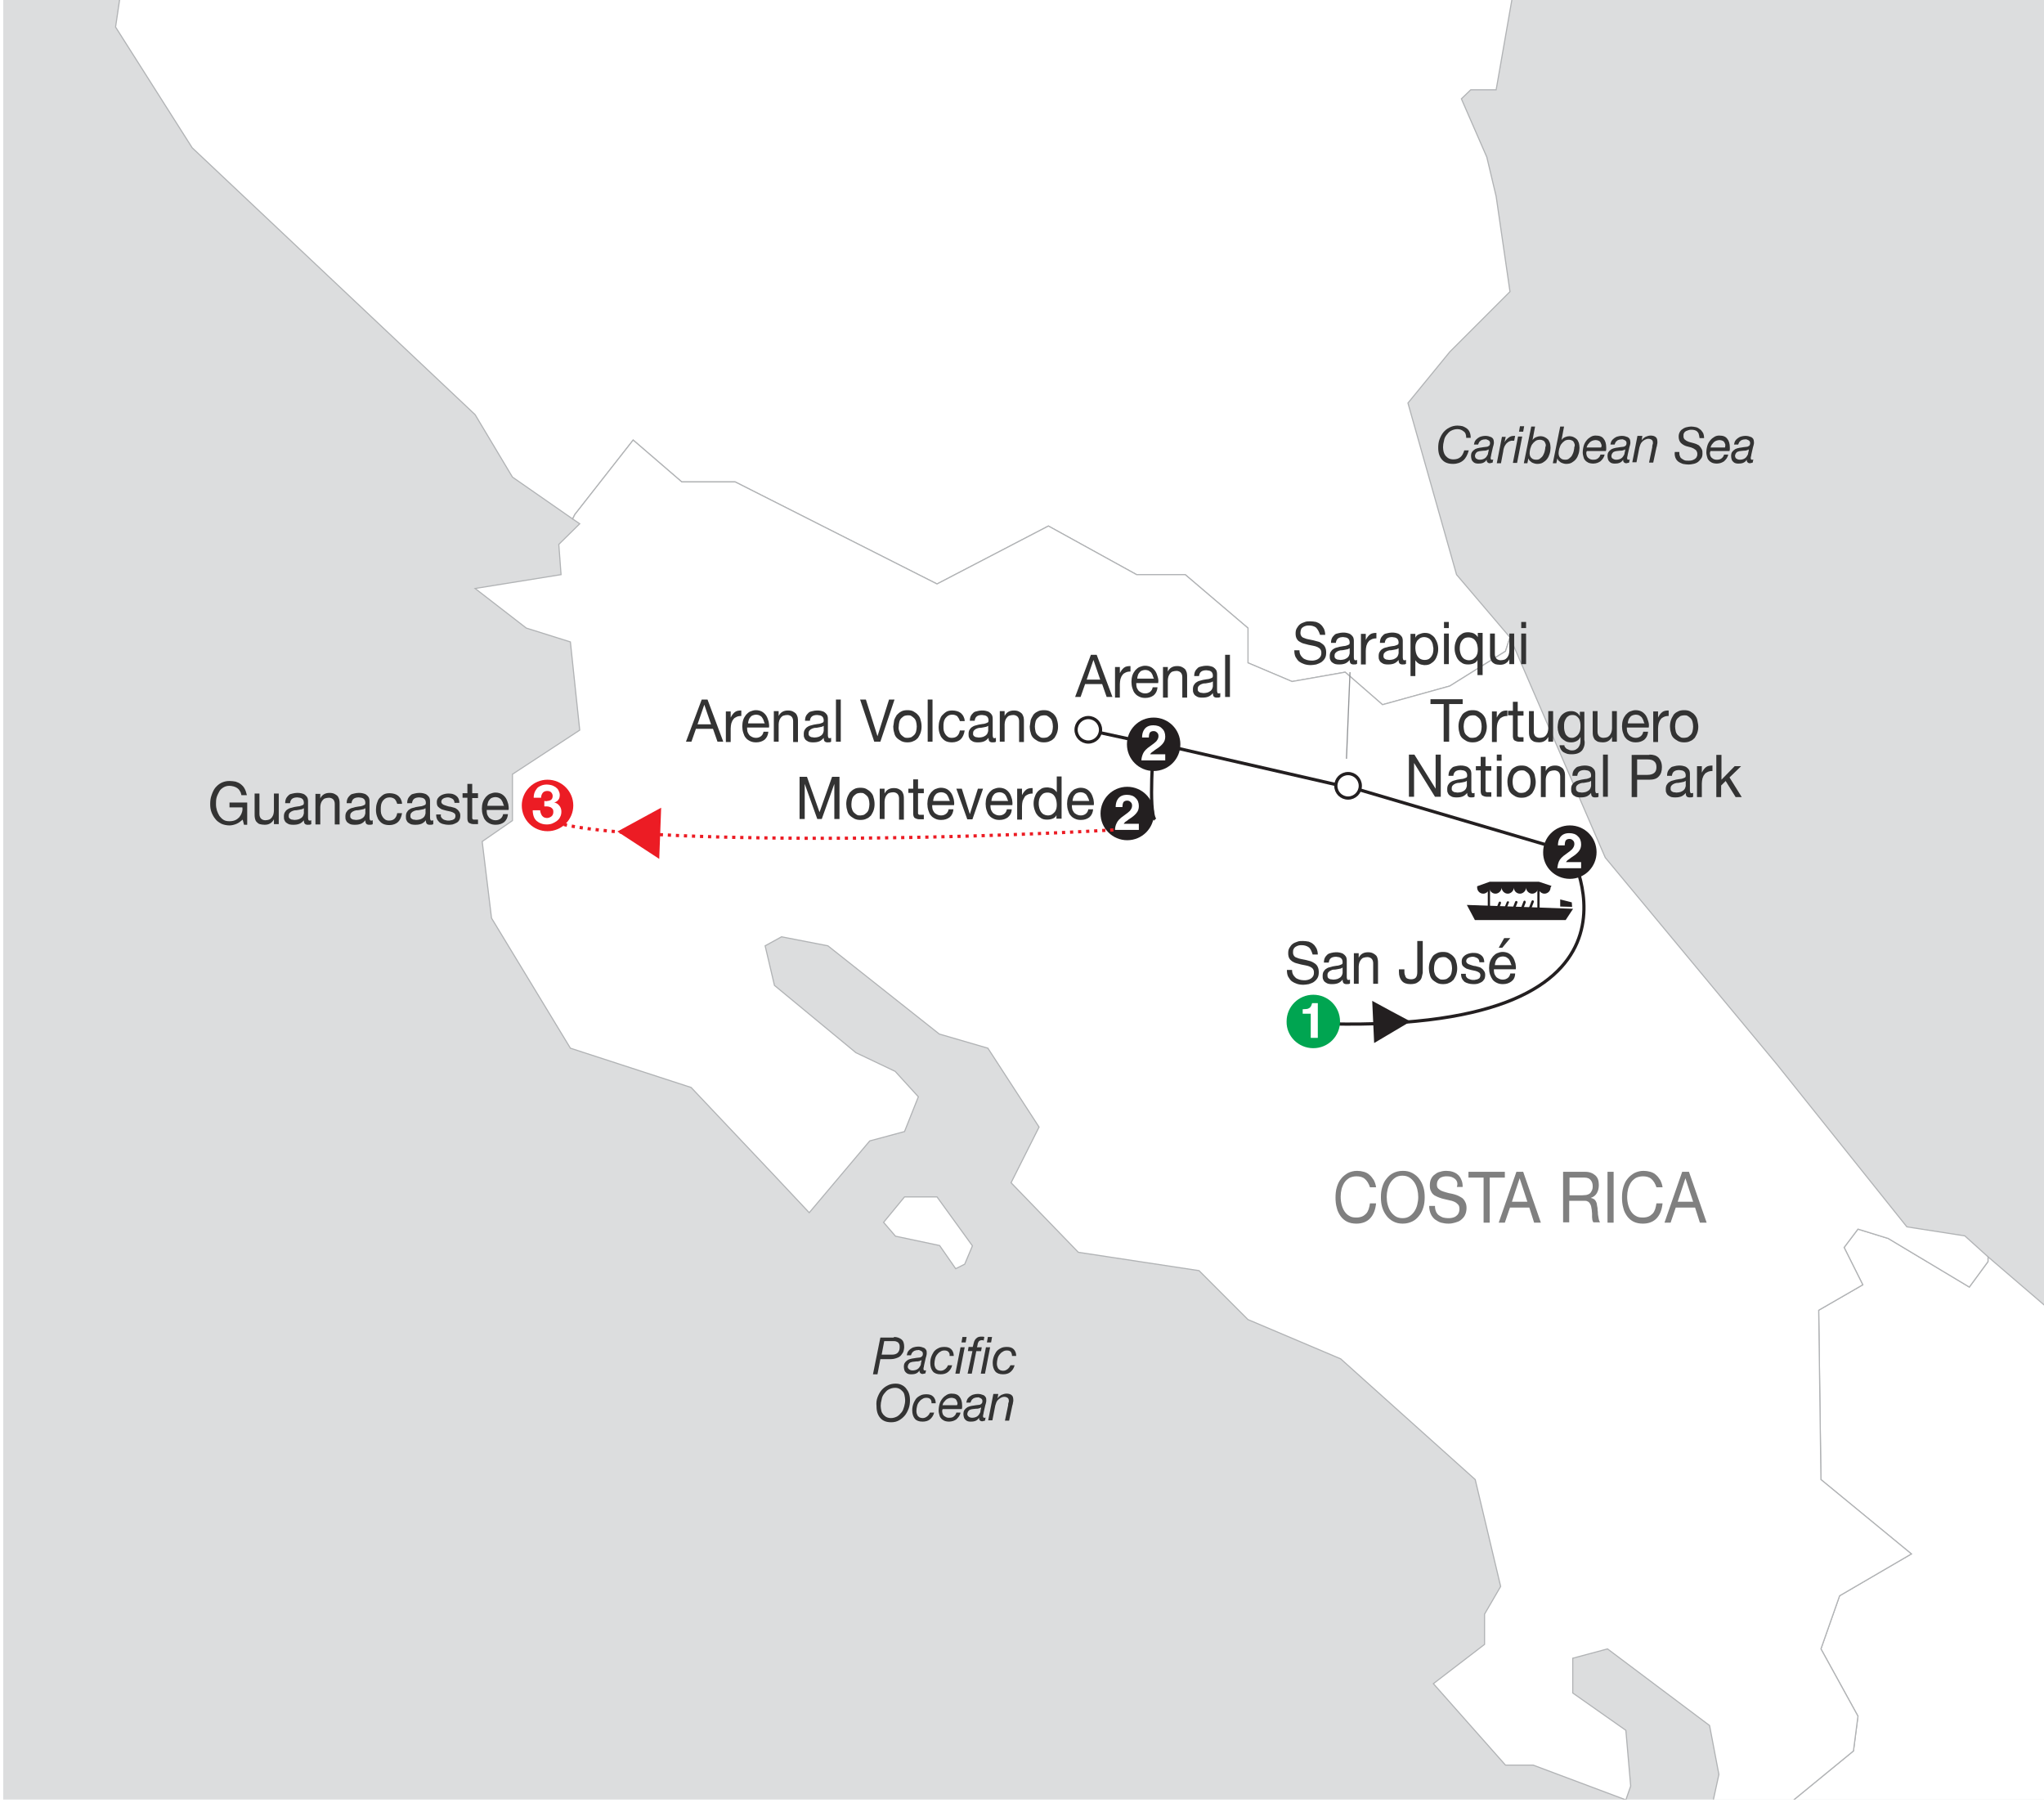 <?xml version="1.0" encoding="utf-8"?>
<!-- Generator: Adobe Illustrator 24.2.1, SVG Export Plug-In . SVG Version: 6.00 Build 0)  -->
<svg version="1.1" id="Layer_1" xmlns="http://www.w3.org/2000/svg" xmlns:xlink="http://www.w3.org/1999/xlink" x="0px" y="0px"
	 viewBox="0 0 635 560" style="enable-background:new 0 0 635 560;" xml:space="preserve">
<style type="text/css">
	.RED_x0020_DOTTED_x0020_ROUTE{fill:none;stroke:#EC1C24;stroke-dasharray:1,1.5;}
	.POINTER_x0020_LINE{fill:none;stroke:#929497;stroke-width:0.35;}
	.st0{clip-path:url(#SVGID_2_);}
	.st1{clip-path:url(#SVGID_4_);}
	.st2{fill:#DCDDDE;}
	.st3{clip-path:url(#SVGID_2_);fill:#FFFFFF;stroke:#B1B3B5;stroke-width:0.35;}
	.st4{clip-path:url(#SVGID_2_);fill:none;stroke:#000000;stroke-width:0.35;}
	.st5{fill:#808080;}
	.st6{fill:#333333;}
	.st7{fill:#231F20;}
	.st8{clip-path:url(#SVGID_2_);fill:none;stroke:#231F20;}
	.st9{fill:#FFFFFF;}
	.st10{fill:#FFFFFF;stroke:#231F20;}
	.st11{fill:#00A551;}
	.st12{clip-path:url(#SVGID_2_);fill:none;stroke:#929497;stroke-width:0.35;}
	.st13{fill:#EC1C24;}
	.st14{clip-path:url(#SVGID_2_);fill:none;stroke:#EC1C24;stroke-dasharray:1,1.5;}
</style>
<g>
	<defs>
		<rect id="SVGID_1_" x="-1" y="-1" width="637" height="560"/>
	</defs>
	<clipPath id="SVGID_2_">
		<use xlink:href="#SVGID_1_"  style="overflow:visible;"/>
	</clipPath>
	<g class="st0">
		<g>
			<defs>
				<rect id="SVGID_3_" x="1" y="-0.9" width="636.1" height="560"/>
			</defs>
			<clipPath id="SVGID_4_">
				<use xlink:href="#SVGID_3_"  style="overflow:visible;"/>
			</clipPath>
			<g id="water" class="st1">
				<rect x="-285.1" y="-460" class="st2" width="1129.2" height="1305.1"/>
			</g>
		</g>
	</g>
	<polygon class="st3" points="-41.2,-130 0.6,-127.1 14.3,-137.2 15,-153.8 30.2,-169.6 41.7,-166 49.6,-171.8 46.7,-176.8 
		43.1,-233.8 72,-238.1 101.5,-235.2 128.9,-264.1 145.5,-275.6 152.7,-265.5 166.4,-257.6 181.5,-243.9 189.4,-243.9 189.4,-257.6 
		219.7,-275.6 250.7,-304.4 258.6,-305.9 270.2,-313.8 267.3,-319.6 278.1,-345.5 288.2,-342.6 294.7,-349.8 288.9,-356.3 
		291.8,-359.2 293.2,-365 312.7,-377.2 325.7,-377.2 336.5,-359.2 369.6,-349.8 387.7,-359.2 395.6,-356.3 399.9,-365 415.8,-362.1 
		420.8,-369.3 441.7,-366.4 469.1,-375.1 479.9,-384.4 488.6,-384.4 506.6,-399.6 526.1,-401 545.5,-393.1 544.8,-393.1 
		531.1,-359.2 545.5,-298.6 506.6,-241 490,-155.9 495.8,-86.7 488.6,-74.5 493.6,-36.3 493.6,-23.3 479.9,-23.3 470.6,-5.3 
		464.8,27.9 456.9,27.9 454,30.7 461.9,48.8 464.8,61 469.1,90.6 450.4,109.3 437.4,125.2 452.5,178.5 469.1,198 467.7,202.3 
		450.4,213.1 429.5,218.9 417.9,208.8 401.4,211.7 387.7,205.9 387.7,195.1 368.2,178.5 353.1,178.5 325.7,163.4 291.1,181.4 
		228.4,149.7 211.8,149.7 196.7,136.7 178.6,159.8 177.9,161.2 159.2,148.2 147.6,128.8 59.7,45.9 35.9,8.4 37.4,-1.7 -9.5,-39.9 
		-62.1,-92.5 -77.2,-107.6 -94.5,-119.9 -95.3,-124.2 -81.6,-137.2 -49.9,-117 	"/>
	<polyline class="st3" points="929.7,460.8 897.3,471.2 858.3,495.7 797.1,509.4 765.4,505.7 721.4,465.4 719.9,456.7 712.7,455.3 
		711.3,463.9 724.3,482 706.3,482 682.5,482.7 660.1,474 658.7,456.7 665.9,448.1 670.9,449.5 671.7,449.5 658.7,440.2 652.9,445.9 
		647.9,444.5 643.5,423.6 647.9,416.4 617.6,390.4 617.6,391.9 611.8,399.8 586.6,384.7 577.2,381.8 572.9,387.5 578.7,399.1 
		565,407 565.7,459.6 593.8,482.7 571.5,495.7 565.7,512.2 577.2,533.1 575.8,543.9 552,563.4 549.1,570.6 560.7,577.8 564.3,611.7 
		567.9,607.4 565.7,584.3 570,580 595.2,572.8 620.5,580 628.4,574.9 637.8,580 642.1,578.5 647.9,572.1 660.1,575.7 665.9,588.6 
		701.2,589.4 706.3,596.6 732.2,600.9 735.1,607.4 754.5,657.8 761.7,657.8 763.9,664.3 794.2,675.9 804.3,675.9 804.3,661.4 
		807.9,660.7 807.9,649.2 823.7,644.9 825.9,649.2 825.2,655 838.9,686.7 845.4,707.6 845.4,729.9 852.6,737.8 908.1,735 
		926.1,724.9 929.7,716.2 978,703.2 978,690.3 929.7,629.7 914.6,614.6 913.8,600.9 929.7,581.4 938.3,584.3 945.5,582.2 	"/>
	<polygon class="st3" points="177.9,161.2 180.1,162.7 173.6,169.1 174.3,178.5 147.6,182.8 163.5,195.1 177.2,199.4 180.1,226.8 
		159.2,240.5 159.2,254.9 149.8,261.4 152.7,285.2 177.2,325.6 214.7,337.8 240.6,365.2 251.4,376.7 270.2,354.4 281,351.5 
		285.3,340.7 278.1,332.8 265.9,327 240.6,306.1 237.7,293.8 242.8,291 257.2,293.8 291.8,321.2 306.9,325.6 322.8,350.1 
		314.1,367.4 335,389 372.5,394.7 387.7,409.9 416.5,422.1 458.3,459.6 466.2,492.8 461.2,501.4 461.2,510.8 445.3,523 467.7,548.3 
		476.3,548.3 505.1,559.1 506.6,554.8 505.1,537.5 488.6,525.9 488.6,515.1 499.4,512.2 531.1,536 534,551.2 530.4,567.7 534,570.6 
		559.2,593.7 562.8,612.4 564.3,611.7 560.7,577.8 549.1,570.6 552,563.4 575.8,543.9 577.2,533.1 565.7,512.2 571.5,495.7 
		593.8,482.7 565.7,459.6 565,407 578.7,399.1 572.9,387.5 577.2,381.8 586.6,384.7 611.8,399.8 617.6,391.9 617.6,390.4 
		610.4,383.9 592.4,381.1 552,330.6 498.7,266.4 469.1,198 467.7,202.3 450.4,213.1 429.5,218.9 417.9,208.8 401.4,211.7 
		387.7,205.9 387.7,195.1 368.2,178.5 353.1,178.5 325.7,163.4 291.1,181.4 228.4,149.7 211.8,149.7 196.7,136.7 178.6,159.8 	"/>
	<polygon class="st3" points="296.9,394.1 291.9,386.9 278.2,384 274.5,379.7 281,371.8 291.1,371.8 302.1,387 299.7,392.7 	"/>
	<path class="st3" d="M725.4,675.9c-1.1,4.4,1-2.1-1.2,1.8c-2.7-0.9-2.2,0.2-4.9-1.2c0.3,1.2-5.1,9.6-5.5,10.4l10.4,11l19.6,8
		c8.6-9.2,9.2-9.2-6.7-21.5c1.2-1.1,0.1-2,1.3-3.1C735.9,678.5,728.4,678.4,725.4,675.9"/>
	<path class="st4" d="M454.6,105.1"/>
	<g class="st0">
		<g>
			<path class="st5" d="M424,366.2c-0.7-0.6-1.6-0.8-2.6-0.8c-0.8,0-1.6,0.2-2.2,0.5c-0.6,0.4-1.1,0.8-1.5,1.4
				c-0.4,0.6-0.7,1.3-0.9,2c-0.2,0.8-0.3,1.6-0.3,2.4c0,0.9,0.1,1.7,0.3,2.5s0.5,1.5,0.9,2.1s0.9,1.1,1.5,1.4
				c0.6,0.4,1.3,0.5,2.2,0.5c0.6,0,1.2-0.1,1.7-0.3s0.9-0.5,1.3-0.9s0.6-0.9,0.8-1.4c0.2-0.6,0.3-1.2,0.4-1.8h1.9
				c-0.2,2-0.8,3.5-1.8,4.6c-1,1.1-2.5,1.7-4.3,1.7c-1.1,0-2.1-0.2-2.9-0.6c-0.8-0.4-1.5-1-2-1.7c-0.5-0.7-1-1.6-1.2-2.6
				c-0.3-1-0.4-2.1-0.4-3.2c0-1.1,0.1-2.2,0.4-3.2s0.7-1.9,1.3-2.6c0.6-0.8,1.3-1.3,2.1-1.8c0.8-0.4,1.8-0.7,2.9-0.7
				c0.7,0,1.4,0.1,2.1,0.3s1.3,0.5,1.8,1c0.5,0.4,0.9,1,1.3,1.6c0.3,0.6,0.6,1.4,0.7,2.2h-1.9C425.2,367.6,424.7,366.8,424,366.2z"
				/>
			<path class="st5" d="M429.4,368.8c0.3-1,0.7-1.9,1.3-2.6c0.6-0.8,1.3-1.4,2.1-1.8s1.8-0.7,3-0.7c1.1,0,2.1,0.2,3,0.7
				s1.6,1.1,2.1,1.8c0.6,0.8,1,1.6,1.3,2.6c0.3,1,0.4,2,0.4,3.1s-0.1,2.1-0.4,3.1c-0.3,1-0.7,1.9-1.3,2.6c-0.6,0.8-1.3,1.4-2.1,1.8
				c-0.8,0.4-1.8,0.7-3,0.7c-1.1,0-2.1-0.2-3-0.7c-0.8-0.4-1.6-1.1-2.1-1.8c-0.6-0.8-1-1.6-1.3-2.6c-0.3-1-0.4-2-0.4-3.1
				S429.1,369.8,429.4,368.8z M431.1,374.2c0.2,0.8,0.5,1.5,0.9,2.1s0.9,1.1,1.5,1.5c0.6,0.4,1.4,0.6,2.2,0.6c0.9,0,1.6-0.2,2.2-0.6
				c0.6-0.4,1.1-0.9,1.5-1.5c0.4-0.6,0.7-1.3,0.9-2.1c0.2-0.8,0.3-1.6,0.3-2.4s-0.1-1.6-0.3-2.4c-0.2-0.8-0.5-1.5-0.9-2.1
				c-0.4-0.6-0.9-1.1-1.5-1.5c-0.6-0.4-1.4-0.6-2.2-0.6c-0.9,0-1.6,0.2-2.2,0.6c-0.6,0.4-1.1,0.9-1.5,1.5s-0.7,1.3-0.9,2.1
				s-0.3,1.6-0.3,2.4S430.9,373.5,431.1,374.2z"/>
			<path class="st5" d="M452,366.2c-0.6-0.5-1.4-0.8-2.4-0.8c-0.4,0-0.8,0-1.2,0.1c-0.4,0.1-0.7,0.2-1,0.4c-0.3,0.2-0.5,0.5-0.7,0.8
				c-0.2,0.3-0.3,0.8-0.3,1.3c0,0.5,0.1,0.9,0.4,1.2c0.3,0.3,0.6,0.5,1,0.7s0.9,0.3,1.5,0.5s1.1,0.3,1.7,0.4
				c0.6,0.1,1.1,0.3,1.7,0.5c0.5,0.2,1,0.5,1.5,0.8c0.4,0.3,0.8,0.8,1,1.3c0.3,0.5,0.4,1.2,0.4,1.9c0,0.8-0.2,1.6-0.5,2.2
				c-0.3,0.6-0.8,1.1-1.3,1.5c-0.5,0.4-1.1,0.6-1.8,0.8s-1.3,0.3-2,0.3c-0.8,0-1.5-0.1-2.3-0.3c-0.7-0.2-1.3-0.6-1.9-1
				c-0.5-0.4-1-1-1.3-1.7c-0.3-0.7-0.5-1.5-0.5-2.5h1.8c0,0.7,0.1,1.2,0.3,1.7c0.2,0.5,0.5,0.9,0.9,1.2c0.4,0.3,0.8,0.5,1.3,0.7
				c0.5,0.1,1,0.2,1.5,0.2c0.4,0,0.9,0,1.3-0.1c0.4-0.1,0.8-0.2,1.2-0.5c0.3-0.2,0.6-0.5,0.8-0.9c0.2-0.4,0.3-0.8,0.3-1.4
				c0-0.5-0.1-1-0.4-1.3c-0.3-0.3-0.6-0.6-1-0.8c-0.4-0.2-0.9-0.4-1.5-0.5s-1.1-0.3-1.7-0.4c-0.6-0.1-1.1-0.3-1.7-0.5
				c-0.5-0.2-1-0.4-1.5-0.7c-0.4-0.3-0.8-0.7-1-1.2c-0.3-0.5-0.4-1.1-0.4-1.8c0-0.8,0.1-1.5,0.4-2.1c0.3-0.6,0.7-1.1,1.2-1.4
				c0.5-0.4,1-0.7,1.6-0.8c0.6-0.2,1.2-0.3,1.9-0.3c0.7,0,1.4,0.1,2,0.3c0.6,0.2,1.2,0.5,1.6,0.9c0.5,0.4,0.8,0.9,1.1,1.6
				c0.3,0.6,0.4,1.4,0.4,2.2h-1.8C453,367.5,452.6,366.7,452,366.2z"/>
			<path class="st5" d="M456.2,365.8V364h11.3v1.8h-4.7v14h-1.9v-14H456.2z"/>
			<path class="st5" d="M473.2,364l5.5,15.8h-2.1l-1.5-4.7h-6l-1.6,4.7h-1.9l5.5-15.8H473.2z M474.5,373.3l-2.4-7.3h0l-2.4,7.3
				H474.5z"/>
			<path class="st5" d="M492.4,364c1.4,0,2.4,0.4,3.2,1.1c0.8,0.7,1.1,1.7,1.1,3c0,1-0.2,1.8-0.6,2.5c-0.4,0.7-1,1.2-1.9,1.5v0
				c0.4,0.1,0.7,0.2,1,0.4c0.3,0.2,0.5,0.5,0.6,0.7s0.3,0.6,0.3,1c0.1,0.4,0.1,0.7,0.2,1.1c0,0.4,0,0.8,0.1,1.2c0,0.4,0,0.8,0.1,1.2
				c0.1,0.4,0.1,0.7,0.2,1.1c0.1,0.3,0.2,0.7,0.4,0.9h-2.1c-0.1-0.2-0.2-0.4-0.3-0.7c0-0.3-0.1-0.6-0.1-0.9c0-0.3,0-0.7,0-1.1
				c0-0.4-0.1-0.8-0.1-1.2c-0.1-0.4-0.1-0.7-0.2-1.1c-0.1-0.3-0.2-0.6-0.4-0.9c-0.2-0.3-0.4-0.5-0.7-0.6c-0.3-0.2-0.6-0.2-1.1-0.2
				h-4.6v6.7h-1.9V364H492.4z M492.8,371.2c0.4-0.1,0.7-0.2,1-0.4c0.3-0.2,0.5-0.5,0.7-0.9s0.3-0.8,0.3-1.4c0-0.8-0.2-1.4-0.6-1.9
				s-1-0.8-1.9-0.8h-4.7v5.5h3.9C492,371.3,492.4,371.2,492.8,371.2z"/>
			<path class="st5" d="M501.3,364v15.8h-1.9V364H501.3z"/>
			<path class="st5" d="M513,366.2c-0.7-0.6-1.6-0.8-2.6-0.8c-0.8,0-1.6,0.2-2.2,0.5c-0.6,0.4-1.1,0.8-1.5,1.4
				c-0.4,0.6-0.7,1.3-0.9,2c-0.2,0.8-0.3,1.6-0.3,2.4c0,0.9,0.1,1.7,0.3,2.5s0.5,1.5,0.9,2.1s0.9,1.1,1.5,1.4
				c0.6,0.4,1.3,0.5,2.2,0.5c0.6,0,1.2-0.1,1.7-0.3s0.9-0.5,1.3-0.9s0.6-0.9,0.8-1.4c0.2-0.6,0.3-1.2,0.4-1.8h1.9
				c-0.2,2-0.8,3.5-1.8,4.6c-1,1.1-2.5,1.7-4.3,1.7c-1.1,0-2.1-0.2-2.9-0.6c-0.8-0.4-1.5-1-2-1.7c-0.5-0.7-1-1.6-1.2-2.6
				c-0.3-1-0.4-2.1-0.4-3.2c0-1.1,0.1-2.2,0.4-3.2s0.7-1.9,1.3-2.6c0.6-0.8,1.3-1.3,2.1-1.8c0.8-0.4,1.8-0.7,2.9-0.7
				c0.7,0,1.4,0.1,2.1,0.3s1.3,0.5,1.8,1c0.5,0.4,0.9,1,1.3,1.6c0.3,0.6,0.6,1.4,0.7,2.2h-1.9C514.2,367.6,513.7,366.8,513,366.2z"
				/>
			<path class="st5" d="M524.7,364l5.5,15.8h-2.1l-1.5-4.7h-6l-1.6,4.7h-1.9l5.5-15.8H524.7z M526,373.3l-2.4-7.3h0l-2.4,7.3H526z"
				/>
		</g>
	</g>
	<g class="st0">
		<g>
			<g>
				<g>
					<path class="st6" d="M406.5,294.2c-0.6-0.4-1.3-0.6-2.1-0.6c-0.3,0-0.7,0-1,0.1s-0.6,0.2-0.9,0.4c-0.3,0.2-0.5,0.4-0.6,0.7
						c-0.2,0.3-0.2,0.6-0.2,1.1c0,0.4,0.1,0.7,0.3,1c0.2,0.3,0.5,0.5,0.9,0.6c0.4,0.2,0.8,0.3,1.3,0.4s1,0.2,1.5,0.3
						c0.5,0.1,1,0.3,1.5,0.4c0.5,0.2,0.9,0.4,1.3,0.7c0.4,0.3,0.7,0.6,0.9,1.1c0.2,0.4,0.3,1,0.3,1.6c0,0.7-0.1,1.3-0.4,1.8
						c-0.3,0.5-0.7,0.9-1.1,1.2s-1,0.5-1.6,0.7c-0.6,0.1-1.2,0.2-1.7,0.2c-0.7,0-1.4-0.1-2-0.3c-0.6-0.2-1.2-0.5-1.6-0.8
						s-0.8-0.9-1.1-1.4c-0.3-0.6-0.4-1.3-0.4-2.1l1.6,0c0,0.6,0.1,1,0.3,1.4c0.2,0.4,0.5,0.7,0.8,1s0.7,0.4,1.2,0.6
						c0.4,0.1,0.9,0.2,1.4,0.2c0.4,0,0.7,0,1.1-0.1c0.4-0.1,0.7-0.2,1-0.4s0.5-0.4,0.7-0.7c0.2-0.3,0.3-0.7,0.3-1.2
						c0-0.5-0.1-0.8-0.3-1.1s-0.5-0.5-0.9-0.7c-0.4-0.2-0.8-0.3-1.3-0.4c-0.5-0.1-1-0.2-1.5-0.3c-0.5-0.1-1-0.3-1.5-0.4
						s-0.9-0.4-1.3-0.6c-0.4-0.3-0.7-0.6-0.9-1c-0.2-0.4-0.3-0.9-0.3-1.5c0-0.7,0.1-1.2,0.4-1.7c0.3-0.5,0.6-0.9,1-1.2
						c0.4-0.3,0.9-0.5,1.5-0.7c0.5-0.2,1.1-0.2,1.7-0.2c0.6,0,1.2,0.1,1.8,0.2c0.5,0.2,1,0.4,1.4,0.8c0.4,0.3,0.7,0.8,1,1.3
						c0.2,0.5,0.4,1.1,0.4,1.9h-1.6C407.4,295.3,407.1,294.6,406.5,294.2z"/>
					<path class="st6" d="M419.4,305.5c-0.3,0.2-0.6,0.2-1.1,0.2c-0.4,0-0.7-0.1-0.9-0.3c-0.2-0.2-0.3-0.6-0.3-1.1
						c-0.4,0.5-0.9,0.9-1.4,1.1c-0.5,0.2-1.1,0.3-1.8,0.3c-0.4,0-0.8,0-1.2-0.1s-0.7-0.3-1-0.5c-0.3-0.2-0.5-0.5-0.6-0.8
						c-0.2-0.3-0.2-0.7-0.2-1.2c0-0.5,0.1-1,0.3-1.3c0.2-0.3,0.4-0.6,0.7-0.8c0.3-0.2,0.6-0.4,1-0.5c0.4-0.1,0.7-0.2,1.1-0.3
						c0.4-0.1,0.8-0.1,1.2-0.2c0.4,0,0.7-0.1,1-0.2c0.3-0.1,0.5-0.2,0.7-0.3s0.2-0.4,0.2-0.7c0-0.3-0.1-0.6-0.2-0.8
						c-0.1-0.2-0.3-0.4-0.5-0.5s-0.4-0.2-0.6-0.2c-0.2,0-0.5-0.1-0.7-0.1c-0.6,0-1.2,0.1-1.6,0.4c-0.4,0.3-0.6,0.7-0.7,1.4h-1.5
						c0-0.6,0.1-1.1,0.3-1.5s0.5-0.7,0.8-1c0.4-0.3,0.7-0.4,1.2-0.5c0.4-0.1,0.9-0.2,1.4-0.2c0.4,0,0.8,0,1.2,0.1
						c0.4,0.1,0.8,0.2,1.1,0.4c0.3,0.2,0.6,0.5,0.8,0.8c0.2,0.3,0.3,0.8,0.3,1.3l0,4.9c0,0.4,0,0.6,0.1,0.8c0,0.2,0.2,0.3,0.4,0.3
						c0.1,0,0.3,0,0.5-0.1V305.5z M417,300.6c-0.2,0.1-0.4,0.3-0.7,0.3c-0.3,0.1-0.6,0.1-1,0.2s-0.7,0.1-1,0.1s-0.6,0.1-0.9,0.3
						c-0.3,0.1-0.5,0.3-0.7,0.5s-0.3,0.5-0.3,0.9c0,0.3,0,0.5,0.1,0.7c0.1,0.2,0.2,0.3,0.4,0.4s0.3,0.2,0.6,0.2s0.4,0.1,0.7,0.1
						c0.5,0,0.9-0.1,1.3-0.2c0.3-0.1,0.6-0.3,0.9-0.5c0.2-0.2,0.4-0.4,0.5-0.7c0.1-0.2,0.2-0.5,0.2-0.7V300.6z"/>
					<path class="st6" d="M422.1,296l0,1.5h0c0.6-1.2,1.6-1.7,2.9-1.7c0.6,0,1.1,0.1,1.5,0.3c0.4,0.2,0.7,0.4,1,0.7s0.4,0.7,0.5,1.1
						c0.1,0.4,0.1,0.9,0.1,1.4l0,6.3h-1.5l0-6.4c0-0.6-0.2-1.1-0.5-1.4c-0.3-0.3-0.8-0.5-1.3-0.5c-0.5,0-0.8,0.1-1.2,0.2
						s-0.6,0.4-0.8,0.6c-0.2,0.3-0.4,0.6-0.5,0.9c-0.1,0.4-0.2,0.8-0.2,1.2l0,5.4h-1.5l0-9.5H422.1z"/>
					<path class="st6" d="M441.7,303.5c-0.1,0.4-0.3,0.8-0.6,1.1c-0.3,0.3-0.7,0.6-1.1,0.8c-0.5,0.2-1.1,0.3-1.8,0.3
						c-1.2,0-2.1-0.3-2.7-1s-0.9-1.6-0.9-2.8v-0.8l1.7,0v0.6c0,0.4,0,0.7,0.1,1c0.1,0.3,0.2,0.6,0.3,0.8c0.1,0.2,0.3,0.4,0.6,0.5
						c0.3,0.1,0.6,0.2,1,0.2c0.8,0,1.3-0.2,1.6-0.6c0.3-0.4,0.4-1,0.4-1.7l0-9.6h1.7l0,9.9C441.9,302.7,441.8,303.1,441.7,303.5z"/>
					<path class="st6" d="M444.2,298.8c0.2-0.6,0.5-1.1,0.8-1.6s0.8-0.8,1.4-1.1c0.5-0.3,1.2-0.4,1.9-0.4c0.7,0,1.4,0.1,1.9,0.4
						c0.5,0.3,1,0.6,1.4,1.1c0.4,0.4,0.7,1,0.8,1.6c0.2,0.6,0.3,1.3,0.3,2c0,0.7-0.1,1.3-0.3,1.9c-0.2,0.6-0.5,1.1-0.8,1.6
						c-0.4,0.4-0.8,0.8-1.4,1c-0.5,0.3-1.2,0.4-1.9,0.4c-0.7,0-1.3-0.1-1.9-0.4c-0.5-0.3-1-0.6-1.4-1c-0.4-0.4-0.7-1-0.8-1.6
						c-0.2-0.6-0.3-1.3-0.3-1.9C443.9,300.1,444,299.4,444.2,298.8z M445.7,302.3c0.1,0.4,0.3,0.8,0.6,1.1c0.3,0.3,0.6,0.5,0.9,0.7
						s0.7,0.2,1.1,0.2c0.4,0,0.7-0.1,1.1-0.2c0.3-0.2,0.6-0.4,0.9-0.7c0.3-0.3,0.5-0.7,0.6-1.1c0.1-0.4,0.2-1,0.2-1.5
						s-0.1-1.1-0.2-1.5c-0.1-0.4-0.3-0.8-0.6-1.1s-0.6-0.5-0.9-0.7c-0.3-0.2-0.7-0.2-1.1-0.2c-0.4,0-0.7,0.1-1.1,0.2
						s-0.6,0.4-0.9,0.7c-0.3,0.3-0.5,0.7-0.6,1.1s-0.2,1-0.2,1.5S445.5,301.9,445.7,302.3z"/>
					<path class="st6" d="M455.5,303.4c0.1,0.2,0.3,0.4,0.6,0.6c0.2,0.1,0.5,0.2,0.8,0.3c0.3,0.1,0.6,0.1,0.9,0.1
						c0.2,0,0.5,0,0.7-0.1c0.3,0,0.5-0.1,0.7-0.2c0.2-0.1,0.4-0.2,0.5-0.4c0.1-0.2,0.2-0.4,0.2-0.7c0-0.4-0.1-0.7-0.4-0.9
						c-0.3-0.2-0.7-0.4-1.1-0.5c-0.4-0.1-0.9-0.2-1.4-0.3c-0.5-0.1-1-0.3-1.4-0.4c-0.4-0.2-0.8-0.5-1.1-0.8
						c-0.3-0.3-0.4-0.8-0.4-1.4c0-0.5,0.1-0.9,0.3-1.2c0.2-0.3,0.5-0.6,0.8-0.8c0.3-0.2,0.7-0.4,1.1-0.5c0.4-0.1,0.8-0.2,1.2-0.2
						c0.5,0,1,0,1.4,0.1c0.4,0.1,0.8,0.3,1.1,0.5c0.3,0.2,0.6,0.5,0.8,0.9s0.3,0.9,0.3,1.4h-1.5c0-0.3-0.1-0.6-0.2-0.8
						c-0.1-0.2-0.3-0.4-0.5-0.5c-0.2-0.1-0.4-0.2-0.7-0.3c-0.2-0.1-0.5-0.1-0.7-0.1c-0.2,0-0.4,0-0.7,0.1c-0.2,0-0.4,0.1-0.6,0.2
						s-0.3,0.2-0.5,0.4c-0.1,0.2-0.2,0.4-0.2,0.6c0,0.3,0.1,0.5,0.3,0.7s0.4,0.3,0.7,0.4c0.3,0.1,0.6,0.2,0.9,0.3
						c0.3,0.1,0.7,0.2,1,0.2c0.4,0.1,0.7,0.2,1.1,0.3c0.4,0.1,0.7,0.3,0.9,0.5c0.3,0.2,0.5,0.5,0.7,0.8s0.3,0.7,0.3,1.1
						c0,0.6-0.1,1.1-0.3,1.4s-0.5,0.7-0.9,0.9c-0.4,0.2-0.8,0.4-1.2,0.5s-0.9,0.1-1.4,0.1c-0.5,0-1-0.1-1.4-0.2s-0.9-0.3-1.2-0.5
						c-0.3-0.3-0.6-0.6-0.8-1c-0.2-0.4-0.3-0.9-0.3-1.5l1.5,0C455.3,302.9,455.4,303.2,455.5,303.4z"/>
					<path class="st6" d="M469.5,304.9c-0.7,0.5-1.5,0.8-2.6,0.8c-0.7,0-1.3-0.1-1.9-0.4s-1-0.6-1.3-1s-0.6-1-0.8-1.6
						c-0.2-0.6-0.3-1.3-0.3-2c0-0.7,0.1-1.4,0.3-2c0.2-0.6,0.5-1.1,0.9-1.6c0.4-0.4,0.8-0.8,1.3-1c0.5-0.2,1.1-0.4,1.7-0.4
						c0.8,0,1.5,0.2,2,0.5c0.5,0.3,1,0.8,1.3,1.3c0.3,0.5,0.5,1.1,0.7,1.8c0.1,0.6,0.2,1.2,0.1,1.8l-6.8,0c0,0.4,0,0.8,0.1,1.2
						c0.1,0.4,0.3,0.7,0.5,1c0.2,0.3,0.5,0.5,0.9,0.7s0.8,0.3,1.3,0.3c0.6,0,1.1-0.2,1.5-0.5c0.4-0.3,0.7-0.8,0.8-1.4h1.5
						C470.7,303.6,470.2,304.4,469.5,304.9z M469.2,298.8c-0.1-0.3-0.3-0.6-0.5-0.9c-0.2-0.2-0.5-0.4-0.8-0.6
						c-0.3-0.1-0.6-0.2-1-0.2c-0.4,0-0.7,0.1-1,0.2c-0.3,0.1-0.6,0.3-0.8,0.6c-0.2,0.2-0.4,0.5-0.5,0.9c-0.1,0.3-0.2,0.7-0.2,1
						l5.2,0C469.4,299.5,469.3,299.1,469.2,298.8z M467.3,291.4l-1.7,3h1.1l2.5-3L467.3,291.4z"/>
				</g>
			</g>
		</g>
	</g>
	<g class="st0">
		<g>
			<path class="st6" d="M444.4,218.7v-1.5h10v1.5h-4.2v11.7h-1.7v-11.7H444.4z"/>
			<path class="st6" d="M453.4,223.7c0.2-0.6,0.5-1.1,0.8-1.6s0.8-0.8,1.4-1.1c0.5-0.3,1.2-0.4,1.9-0.4c0.7,0,1.4,0.1,1.9,0.4
				c0.5,0.3,1,0.6,1.4,1.1s0.7,1,0.8,1.6s0.3,1.3,0.3,2c0,0.7-0.1,1.3-0.3,1.9c-0.2,0.6-0.5,1.1-0.8,1.6c-0.4,0.4-0.8,0.8-1.4,1
				c-0.5,0.3-1.2,0.4-1.9,0.4c-0.7,0-1.3-0.1-1.9-0.4c-0.5-0.3-1-0.6-1.4-1c-0.4-0.4-0.7-1-0.8-1.6c-0.2-0.6-0.3-1.3-0.3-1.9
				C453.1,224.9,453.2,224.3,453.4,223.7z M454.9,227.2c0.1,0.4,0.3,0.8,0.6,1.1c0.3,0.3,0.6,0.5,0.9,0.7c0.3,0.2,0.7,0.2,1.1,0.2
				c0.4,0,0.7-0.1,1.1-0.2c0.3-0.2,0.6-0.4,0.9-0.7c0.3-0.3,0.5-0.7,0.6-1.1c0.1-0.4,0.2-1,0.2-1.5c0-0.6-0.1-1.1-0.2-1.5
				c-0.1-0.4-0.3-0.8-0.6-1.1c-0.3-0.3-0.6-0.5-0.9-0.7c-0.3-0.2-0.7-0.2-1.1-0.2c-0.4,0-0.7,0.1-1.1,0.2c-0.3,0.2-0.6,0.4-0.9,0.7
				c-0.3,0.3-0.5,0.7-0.6,1.1s-0.2,1-0.2,1.5C454.7,226.2,454.8,226.7,454.9,227.2z"/>
			<path class="st6" d="M465,220.9v2h0c0.4-0.8,0.8-1.3,1.3-1.7c0.5-0.4,1.2-0.5,2-0.5v1.7c-0.6,0-1.1,0.1-1.5,0.3
				c-0.4,0.2-0.8,0.4-1,0.8c-0.3,0.3-0.4,0.7-0.6,1.2c-0.1,0.5-0.2,1-0.2,1.6v4.2h-1.5v-9.5H465z"/>
			<path class="st6" d="M473.3,220.9v1.4h-1.8v5.9c0,0.2,0,0.3,0,0.4s0.1,0.2,0.2,0.3c0.1,0.1,0.2,0.1,0.3,0.1c0.1,0,0.3,0,0.6,0
				h0.7v1.4h-1.1c-0.4,0-0.7,0-1-0.1c-0.3-0.1-0.5-0.2-0.7-0.3c-0.2-0.1-0.3-0.4-0.4-0.6c-0.1-0.3-0.1-0.6-0.1-1.1v-6.1h-1.5v-1.4
				h1.5V218h1.5v2.9H473.3z"/>
			<path class="st6" d="M481,230.4v-1.5h0c-0.3,0.6-0.7,1-1.2,1.3s-1.1,0.4-1.7,0.4c-0.6,0-1.1-0.1-1.5-0.2c-0.4-0.2-0.7-0.4-1-0.7
				c-0.2-0.3-0.4-0.7-0.5-1.1c-0.1-0.4-0.1-0.9-0.1-1.4v-6.3h1.5v6.4c0,0.6,0.2,1.1,0.5,1.4s0.8,0.5,1.3,0.5c0.5,0,0.8-0.1,1.2-0.2
				c0.3-0.1,0.6-0.4,0.8-0.6c0.2-0.3,0.4-0.6,0.5-0.9c0.1-0.4,0.2-0.8,0.2-1.2v-5.4h1.5v9.5H481z"/>
			<path class="st6" d="M491.5,233.1c-0.7,0.8-1.7,1.2-3.2,1.2c-0.4,0-0.8,0-1.3-0.1c-0.4-0.1-0.8-0.3-1.2-0.5s-0.6-0.5-0.9-0.9
				c-0.2-0.4-0.4-0.8-0.4-1.3h1.5c0,0.3,0.1,0.5,0.3,0.7s0.3,0.4,0.6,0.5c0.2,0.1,0.5,0.2,0.7,0.3c0.3,0.1,0.5,0.1,0.8,0.1
				c0.5,0,0.9-0.1,1.2-0.3s0.6-0.4,0.8-0.7c0.2-0.3,0.4-0.7,0.5-1.1s0.1-0.9,0.1-1.5v-0.6h0c-0.3,0.6-0.6,1-1.2,1.3
				s-1.1,0.4-1.7,0.4c-0.7,0-1.3-0.1-1.8-0.4c-0.5-0.3-0.9-0.6-1.3-1c-0.3-0.4-0.6-0.9-0.8-1.5c-0.2-0.6-0.3-1.2-0.3-1.8
				c0-0.6,0.1-1.1,0.2-1.7s0.4-1.1,0.7-1.6c0.3-0.5,0.8-0.9,1.3-1.2c0.5-0.3,1.2-0.5,2-0.5c0.6,0,1.1,0.1,1.6,0.4
				c0.5,0.3,0.9,0.7,1.1,1.2h0v-1.4h1.4v8.7C492.5,231.1,492.1,232.3,491.5,233.1z M489.6,228.8c0.3-0.2,0.6-0.5,0.8-0.8
				c0.2-0.3,0.4-0.7,0.5-1.2c0.1-0.4,0.1-0.9,0.1-1.3c0-0.4,0-0.8-0.1-1.2c-0.1-0.4-0.2-0.8-0.4-1.1c-0.2-0.3-0.5-0.6-0.8-0.8
				s-0.7-0.3-1.2-0.3c-0.5,0-0.9,0.1-1.2,0.3s-0.6,0.4-0.8,0.8c-0.2,0.3-0.4,0.7-0.5,1.1c-0.1,0.4-0.1,0.9-0.1,1.3
				c0,0.4,0,0.9,0.1,1.3c0.1,0.4,0.2,0.8,0.4,1.2c0.2,0.3,0.5,0.6,0.8,0.8c0.3,0.2,0.7,0.3,1.2,0.3S489.2,229,489.6,228.8z"/>
			<path class="st6" d="M500.8,230.4v-1.5h0c-0.3,0.6-0.7,1-1.2,1.3s-1.1,0.4-1.7,0.4c-0.6,0-1.1-0.1-1.5-0.2
				c-0.4-0.2-0.7-0.4-1-0.7c-0.2-0.3-0.4-0.7-0.5-1.1c-0.1-0.4-0.1-0.9-0.1-1.4v-6.3h1.5v6.4c0,0.6,0.2,1.1,0.5,1.4s0.8,0.5,1.3,0.5
				c0.5,0,0.8-0.1,1.2-0.2c0.3-0.1,0.6-0.4,0.8-0.6c0.2-0.3,0.4-0.6,0.5-0.9c0.1-0.4,0.2-0.8,0.2-1.2v-5.4h1.5v9.5H500.8z"/>
			<path class="st6" d="M510.8,229.8c-0.7,0.5-1.5,0.8-2.6,0.8c-0.7,0-1.3-0.1-1.9-0.4s-1-0.6-1.3-1c-0.4-0.4-0.6-1-0.8-1.6
				s-0.3-1.3-0.3-2c0-0.7,0.1-1.4,0.3-2c0.2-0.6,0.5-1.1,0.9-1.6c0.4-0.4,0.8-0.8,1.3-1c0.5-0.2,1.1-0.4,1.7-0.4
				c0.8,0,1.5,0.2,2,0.5s1,0.8,1.3,1.3c0.3,0.5,0.5,1.1,0.7,1.8s0.2,1.2,0.1,1.8h-6.8c0,0.4,0,0.8,0.1,1.2c0.1,0.4,0.3,0.7,0.5,1
				c0.2,0.3,0.5,0.5,0.9,0.7c0.4,0.2,0.8,0.3,1.3,0.3c0.6,0,1.1-0.2,1.5-0.5c0.4-0.3,0.7-0.8,0.8-1.4h1.5
				C511.9,228.4,511.5,229.2,510.8,229.8z M510.5,223.7c-0.1-0.3-0.3-0.6-0.5-0.9c-0.2-0.2-0.5-0.4-0.8-0.6c-0.3-0.1-0.6-0.2-1-0.2
				c-0.4,0-0.7,0.1-1,0.2c-0.3,0.1-0.6,0.3-0.8,0.6c-0.2,0.2-0.4,0.5-0.5,0.9c-0.1,0.3-0.2,0.7-0.2,1h5.2
				C510.7,224.4,510.6,224,510.5,223.7z"/>
			<path class="st6" d="M515.1,220.9v2h0c0.4-0.8,0.8-1.3,1.3-1.7c0.5-0.4,1.2-0.5,2-0.5v1.7c-0.6,0-1.1,0.1-1.5,0.3
				c-0.4,0.2-0.8,0.4-1,0.8c-0.3,0.3-0.4,0.7-0.6,1.2c-0.1,0.5-0.2,1-0.2,1.6v4.2h-1.5v-9.5H515.1z"/>
			<path class="st6" d="M519.1,223.7c0.2-0.6,0.5-1.1,0.8-1.6s0.8-0.8,1.4-1.1c0.5-0.3,1.2-0.4,1.9-0.4c0.7,0,1.4,0.1,1.9,0.4
				c0.5,0.3,1,0.6,1.4,1.1s0.7,1,0.8,1.6s0.3,1.3,0.3,2c0,0.7-0.1,1.3-0.3,1.9c-0.2,0.6-0.5,1.1-0.8,1.6c-0.4,0.4-0.8,0.8-1.4,1
				c-0.5,0.3-1.2,0.4-1.9,0.4c-0.7,0-1.3-0.1-1.9-0.4c-0.5-0.3-1-0.6-1.4-1c-0.4-0.4-0.7-1-0.8-1.6c-0.2-0.6-0.3-1.3-0.3-1.9
				C518.8,224.9,518.9,224.3,519.1,223.7z M520.6,227.2c0.1,0.4,0.3,0.8,0.6,1.1c0.3,0.3,0.6,0.5,0.9,0.7c0.3,0.2,0.7,0.2,1.1,0.2
				c0.4,0,0.7-0.1,1.1-0.2c0.3-0.2,0.6-0.4,0.9-0.7c0.3-0.3,0.5-0.7,0.6-1.1c0.1-0.4,0.2-1,0.2-1.5c0-0.6-0.1-1.1-0.2-1.5
				c-0.1-0.4-0.3-0.8-0.6-1.1c-0.3-0.3-0.6-0.5-0.9-0.7c-0.3-0.2-0.7-0.2-1.1-0.2c-0.4,0-0.7,0.1-1.1,0.2c-0.3,0.2-0.6,0.4-0.9,0.7
				c-0.3,0.3-0.5,0.7-0.6,1.1s-0.2,1-0.2,1.5C520.4,226.2,520.5,226.7,520.6,227.2z"/>
			<path class="st6" d="M439.4,234.4l6.6,10.6h0v-10.6h1.6v13.1h-1.8l-6.5-10.5h0v10.5h-1.6v-13.1H439.4z"/>
			<path class="st6" d="M458.1,247.5c-0.3,0.2-0.6,0.2-1.1,0.2c-0.4,0-0.7-0.1-0.9-0.3c-0.2-0.2-0.3-0.6-0.3-1.1
				c-0.4,0.5-0.9,0.9-1.4,1.1c-0.5,0.2-1.1,0.3-1.8,0.3c-0.4,0-0.8,0-1.2-0.1s-0.7-0.3-1-0.5c-0.3-0.2-0.5-0.5-0.6-0.8
				c-0.2-0.3-0.2-0.7-0.2-1.2c0-0.5,0.1-1,0.3-1.3c0.2-0.3,0.4-0.6,0.7-0.8c0.3-0.2,0.6-0.4,1-0.5c0.4-0.1,0.7-0.2,1.1-0.3
				c0.4-0.1,0.8-0.1,1.2-0.2c0.4,0,0.7-0.1,1-0.2c0.3-0.1,0.5-0.2,0.7-0.3c0.2-0.2,0.2-0.4,0.2-0.7c0-0.3-0.1-0.6-0.2-0.8
				c-0.1-0.2-0.3-0.4-0.5-0.5s-0.4-0.2-0.6-0.2c-0.2,0-0.5-0.1-0.7-0.1c-0.6,0-1.2,0.1-1.6,0.4c-0.4,0.3-0.6,0.7-0.7,1.4h-1.5
				c0-0.6,0.1-1.1,0.3-1.5s0.5-0.7,0.8-1s0.7-0.4,1.2-0.5c0.4-0.1,0.9-0.2,1.4-0.2c0.4,0,0.8,0,1.2,0.1c0.4,0.1,0.8,0.2,1.1,0.4
				c0.3,0.2,0.6,0.5,0.8,0.8c0.2,0.3,0.3,0.8,0.3,1.3v4.9c0,0.4,0,0.6,0.1,0.8c0,0.2,0.2,0.3,0.4,0.3c0.1,0,0.3,0,0.5-0.1V247.5z
				 M455.6,242.6c-0.2,0.1-0.4,0.3-0.7,0.3c-0.3,0.1-0.6,0.1-1,0.2s-0.7,0.1-1,0.1c-0.3,0.1-0.6,0.1-0.9,0.3
				c-0.3,0.1-0.5,0.3-0.7,0.5c-0.2,0.2-0.3,0.5-0.3,0.9c0,0.3,0,0.5,0.1,0.6c0.1,0.2,0.2,0.3,0.4,0.4s0.3,0.2,0.6,0.2
				s0.4,0.1,0.7,0.1c0.5,0,0.9-0.1,1.3-0.2c0.3-0.1,0.6-0.3,0.9-0.5c0.2-0.2,0.4-0.4,0.5-0.7s0.2-0.5,0.2-0.7V242.6z"/>
			<path class="st6" d="M463.3,238v1.4h-1.8v5.9c0,0.2,0,0.3,0,0.4s0.1,0.2,0.2,0.3c0.1,0.1,0.2,0.1,0.3,0.1c0.1,0,0.3,0,0.6,0h0.7
				v1.4h-1.1c-0.4,0-0.7,0-1-0.1c-0.3-0.1-0.5-0.2-0.7-0.3c-0.2-0.1-0.3-0.4-0.4-0.6c-0.1-0.3-0.1-0.6-0.1-1.1v-6.1h-1.5V238h1.5
				v-2.9h1.5v2.9H463.3z"/>
			<path class="st6" d="M465,236.3v-1.9h1.5v1.9H465z M466.5,238v9.5H465V238H466.5z"/>
			<path class="st6" d="M468.6,240.9c0.2-0.6,0.5-1.1,0.8-1.6s0.8-0.8,1.4-1.1c0.5-0.3,1.2-0.4,1.9-0.4c0.7,0,1.4,0.1,1.9,0.4
				c0.5,0.3,1,0.6,1.4,1.1s0.7,1,0.8,1.6s0.3,1.3,0.3,2c0,0.7-0.1,1.3-0.3,1.9c-0.2,0.6-0.5,1.1-0.8,1.6c-0.4,0.4-0.8,0.8-1.4,1
				c-0.5,0.3-1.2,0.4-1.9,0.4c-0.7,0-1.3-0.1-1.9-0.4c-0.5-0.3-1-0.6-1.4-1c-0.4-0.4-0.7-1-0.8-1.6c-0.2-0.6-0.3-1.3-0.3-1.9
				C468.3,242.1,468.4,241.5,468.6,240.9z M470.1,244.3c0.1,0.4,0.3,0.8,0.6,1.1c0.3,0.3,0.6,0.5,0.9,0.7c0.3,0.2,0.7,0.2,1.1,0.2
				c0.4,0,0.7-0.1,1.1-0.2c0.3-0.2,0.6-0.4,0.9-0.7c0.3-0.3,0.5-0.7,0.6-1.1c0.1-0.4,0.2-1,0.2-1.5c0-0.6-0.1-1.1-0.2-1.5
				c-0.1-0.4-0.3-0.8-0.6-1.1c-0.3-0.3-0.6-0.5-0.9-0.7c-0.3-0.2-0.7-0.2-1.1-0.2c-0.4,0-0.7,0.1-1.1,0.2c-0.3,0.2-0.6,0.4-0.9,0.7
				c-0.3,0.3-0.5,0.7-0.6,1.1s-0.2,1-0.2,1.5C469.9,243.4,470,243.9,470.1,244.3z"/>
			<path class="st6" d="M480.2,238v1.5h0c0.6-1.2,1.6-1.7,2.9-1.7c0.6,0,1.1,0.1,1.5,0.3c0.4,0.2,0.7,0.4,1,0.7
				c0.2,0.3,0.4,0.7,0.5,1.1c0.1,0.4,0.1,0.9,0.1,1.4v6.3h-1.5v-6.4c0-0.6-0.2-1.1-0.5-1.4c-0.3-0.3-0.8-0.5-1.3-0.5
				c-0.5,0-0.8,0.1-1.2,0.2s-0.6,0.4-0.8,0.6c-0.2,0.3-0.4,0.6-0.5,0.9s-0.2,0.8-0.2,1.2v5.4h-1.5V238H480.2z"/>
			<path class="st6" d="M496.6,247.5c-0.3,0.2-0.6,0.2-1.1,0.2c-0.4,0-0.7-0.1-0.9-0.3c-0.2-0.2-0.3-0.6-0.3-1.1
				c-0.4,0.5-0.9,0.9-1.4,1.1c-0.5,0.2-1.1,0.3-1.8,0.3c-0.4,0-0.8,0-1.2-0.1s-0.7-0.3-1-0.5c-0.3-0.2-0.5-0.5-0.6-0.8
				c-0.2-0.3-0.2-0.7-0.2-1.2c0-0.5,0.1-1,0.3-1.3c0.2-0.3,0.4-0.6,0.7-0.8c0.3-0.2,0.6-0.4,1-0.5c0.4-0.1,0.7-0.2,1.1-0.3
				c0.4-0.1,0.8-0.1,1.2-0.2c0.4,0,0.7-0.1,1-0.2c0.3-0.1,0.5-0.2,0.7-0.3c0.2-0.2,0.2-0.4,0.2-0.7c0-0.3-0.1-0.6-0.2-0.8
				c-0.1-0.2-0.3-0.4-0.5-0.5s-0.4-0.2-0.6-0.2c-0.2,0-0.5-0.1-0.7-0.1c-0.6,0-1.2,0.1-1.6,0.4c-0.4,0.3-0.6,0.7-0.7,1.4h-1.5
				c0-0.6,0.1-1.1,0.3-1.5s0.5-0.7,0.8-1s0.7-0.4,1.2-0.5c0.4-0.1,0.9-0.2,1.4-0.2c0.4,0,0.8,0,1.2,0.1c0.4,0.1,0.8,0.2,1.1,0.4
				c0.3,0.2,0.6,0.5,0.8,0.8c0.2,0.3,0.3,0.8,0.3,1.3v4.9c0,0.4,0,0.6,0.1,0.8c0,0.2,0.2,0.3,0.4,0.3c0.1,0,0.3,0,0.5-0.1V247.5z
				 M494.2,242.6c-0.2,0.1-0.4,0.3-0.7,0.3c-0.3,0.1-0.6,0.1-1,0.2s-0.7,0.1-1,0.1c-0.3,0.1-0.6,0.1-0.9,0.3
				c-0.3,0.1-0.5,0.3-0.7,0.5c-0.2,0.2-0.3,0.5-0.3,0.9c0,0.3,0,0.5,0.1,0.6c0.1,0.2,0.2,0.3,0.4,0.4s0.3,0.2,0.6,0.2
				s0.4,0.1,0.7,0.1c0.5,0,0.9-0.1,1.3-0.2c0.3-0.1,0.6-0.3,0.9-0.5c0.2-0.2,0.4-0.4,0.5-0.7s0.2-0.5,0.2-0.7V242.6z"/>
			<path class="st6" d="M499.5,234.4v13.1H498v-13.1H499.5z"/>
			<path class="st6" d="M512.4,234.4c1.3,0,2.2,0.3,2.9,1c0.6,0.7,1,1.6,1,2.9c0,1.2-0.3,2.2-1,2.9c-0.6,0.7-1.6,1-2.9,1h-3.8v5.4
				h-1.7v-13.1H512.4z M511.8,240.7c0.9,0,1.6-0.2,2.1-0.6s0.7-1,0.7-1.8s-0.2-1.4-0.7-1.8c-0.4-0.4-1.1-0.6-2.1-0.6h-3.2v4.8H511.8
				z"/>
			<path class="st6" d="M526,247.5c-0.3,0.2-0.6,0.2-1.1,0.2c-0.4,0-0.7-0.1-0.9-0.3c-0.2-0.2-0.3-0.6-0.3-1.1
				c-0.4,0.5-0.9,0.9-1.4,1.1c-0.5,0.2-1.1,0.3-1.8,0.3c-0.4,0-0.8,0-1.2-0.1s-0.7-0.3-1-0.5c-0.3-0.2-0.5-0.5-0.6-0.8
				c-0.2-0.3-0.2-0.7-0.2-1.2c0-0.5,0.1-1,0.3-1.3c0.2-0.3,0.4-0.6,0.7-0.8c0.3-0.2,0.6-0.4,1-0.5c0.4-0.1,0.7-0.2,1.1-0.3
				c0.4-0.1,0.8-0.1,1.2-0.2c0.4,0,0.7-0.1,1-0.2c0.3-0.1,0.5-0.2,0.7-0.3c0.2-0.2,0.2-0.4,0.2-0.7c0-0.3-0.1-0.6-0.2-0.8
				c-0.1-0.2-0.3-0.4-0.5-0.5s-0.4-0.2-0.6-0.2c-0.2,0-0.5-0.1-0.7-0.1c-0.6,0-1.2,0.1-1.6,0.4c-0.4,0.3-0.6,0.7-0.7,1.4h-1.5
				c0-0.6,0.1-1.1,0.3-1.5s0.5-0.7,0.8-1s0.7-0.4,1.2-0.5c0.4-0.1,0.9-0.2,1.4-0.2c0.4,0,0.8,0,1.2,0.1c0.4,0.1,0.8,0.2,1.1,0.4
				c0.3,0.2,0.6,0.5,0.8,0.8c0.2,0.3,0.3,0.8,0.3,1.3v4.9c0,0.4,0,0.6,0.1,0.8c0,0.2,0.2,0.3,0.4,0.3c0.1,0,0.3,0,0.5-0.1V247.5z
				 M523.6,242.6c-0.2,0.1-0.4,0.3-0.7,0.3c-0.3,0.1-0.6,0.1-1,0.2s-0.7,0.1-1,0.1c-0.3,0.1-0.6,0.1-0.9,0.3
				c-0.3,0.1-0.5,0.3-0.7,0.5c-0.2,0.2-0.3,0.5-0.3,0.9c0,0.3,0,0.5,0.1,0.6c0.1,0.2,0.2,0.3,0.4,0.4s0.3,0.2,0.6,0.2
				s0.4,0.1,0.7,0.1c0.5,0,0.9-0.1,1.3-0.2c0.3-0.1,0.6-0.3,0.9-0.5c0.2-0.2,0.4-0.4,0.5-0.7s0.2-0.5,0.2-0.7V242.6z"/>
			<path class="st6" d="M528.7,238v2h0c0.4-0.8,0.8-1.3,1.3-1.7c0.5-0.4,1.2-0.5,2-0.5v1.7c-0.6,0-1.1,0.1-1.5,0.3
				c-0.4,0.2-0.8,0.4-1,0.8c-0.3,0.3-0.4,0.7-0.6,1.2c-0.1,0.5-0.2,1-0.2,1.6v4.2h-1.5V238H528.7z"/>
			<path class="st6" d="M534.8,234.4v7.8l4.1-4.2h2l-3.6,3.5l3.8,6.1h-1.9l-3.1-5l-1.4,1.4v3.6h-1.5v-13.1H534.8z"/>
		</g>
	</g>
	<g class="st0">
		<g>
			<path class="st6" d="M340.7,203.4l4.9,13.1h-1.8l-1.4-4h-5.3l-1.4,4H334l4.9-13.1H340.7z M341.8,211.1l-2.1-6.1h0l-2.1,6.1H341.8
				z"/>
			<path class="st6" d="M347.9,207.1v2h0c0.4-0.8,0.8-1.3,1.3-1.7c0.5-0.4,1.2-0.5,2-0.5v1.7c-0.6,0-1.1,0.1-1.5,0.3
				c-0.4,0.2-0.8,0.4-1,0.8c-0.3,0.3-0.4,0.7-0.6,1.2c-0.1,0.5-0.2,1-0.2,1.6v4.2h-1.5v-9.5H347.9z"/>
			<path class="st6" d="M358.4,216c-0.7,0.5-1.5,0.8-2.6,0.8c-0.7,0-1.3-0.1-1.9-0.4s-1-0.6-1.3-1c-0.4-0.4-0.6-1-0.8-1.6
				c-0.2-0.6-0.3-1.3-0.3-2c0-0.7,0.1-1.4,0.3-2c0.2-0.6,0.5-1.1,0.9-1.6c0.4-0.4,0.8-0.8,1.3-1c0.5-0.2,1.1-0.4,1.7-0.4
				c0.8,0,1.5,0.2,2,0.5s1,0.8,1.3,1.3c0.3,0.5,0.5,1.1,0.7,1.8s0.2,1.2,0.1,1.8h-6.8c0,0.4,0,0.8,0.1,1.2c0.1,0.4,0.3,0.7,0.5,1
				c0.2,0.3,0.5,0.5,0.9,0.7c0.4,0.2,0.8,0.3,1.3,0.3c0.6,0,1.1-0.2,1.5-0.5c0.4-0.3,0.7-0.8,0.8-1.4h1.5
				C359.5,214.6,359.1,215.4,358.4,216z M358.1,209.8c-0.1-0.3-0.3-0.6-0.5-0.9c-0.2-0.2-0.5-0.4-0.8-0.6c-0.3-0.1-0.7-0.2-1-0.2
				c-0.4,0-0.7,0.1-1,0.2c-0.3,0.1-0.6,0.3-0.8,0.6c-0.2,0.2-0.4,0.5-0.5,0.9c-0.1,0.3-0.2,0.7-0.2,1h5.2
				C358.3,210.5,358.2,210.2,358.1,209.8z"/>
			<path class="st6" d="M362.8,207.1v1.5h0c0.6-1.2,1.6-1.7,2.9-1.7c0.6,0,1.1,0.1,1.5,0.3c0.4,0.2,0.7,0.4,1,0.7
				c0.2,0.3,0.4,0.7,0.5,1.1c0.1,0.4,0.1,0.9,0.1,1.4v6.3h-1.5v-6.4c0-0.6-0.2-1.1-0.5-1.4s-0.8-0.5-1.3-0.5c-0.5,0-0.8,0.1-1.2,0.2
				s-0.6,0.4-0.8,0.6c-0.2,0.3-0.4,0.6-0.5,0.9c-0.1,0.4-0.2,0.8-0.2,1.2v5.4h-1.5v-9.5H362.8z"/>
			<path class="st6" d="M379.1,216.5c-0.3,0.2-0.6,0.2-1.1,0.2c-0.4,0-0.7-0.1-0.9-0.3c-0.2-0.2-0.3-0.6-0.3-1.1
				c-0.4,0.5-0.9,0.9-1.4,1.1c-0.5,0.2-1.1,0.3-1.8,0.3c-0.4,0-0.8,0-1.2-0.1s-0.7-0.3-1-0.5c-0.3-0.2-0.5-0.5-0.6-0.8
				c-0.2-0.3-0.2-0.7-0.2-1.2c0-0.5,0.1-1,0.3-1.3c0.2-0.3,0.4-0.6,0.7-0.8c0.3-0.2,0.6-0.4,1-0.5c0.4-0.1,0.7-0.2,1.1-0.3
				c0.4-0.1,0.8-0.1,1.2-0.2c0.4,0,0.7-0.1,1-0.2c0.3-0.1,0.5-0.2,0.7-0.3c0.2-0.2,0.2-0.4,0.2-0.7c0-0.3-0.1-0.6-0.2-0.8
				c-0.1-0.2-0.3-0.4-0.5-0.5s-0.4-0.2-0.6-0.2c-0.2,0-0.5-0.1-0.7-0.1c-0.6,0-1.2,0.1-1.6,0.4c-0.4,0.3-0.6,0.7-0.7,1.4H371
				c0-0.6,0.1-1.1,0.3-1.5s0.5-0.7,0.8-1s0.7-0.4,1.2-0.5c0.4-0.1,0.9-0.2,1.4-0.2c0.4,0,0.8,0,1.2,0.1c0.4,0.1,0.8,0.2,1.1,0.4
				c0.3,0.2,0.6,0.5,0.8,0.8c0.2,0.3,0.3,0.8,0.3,1.3v4.9c0,0.4,0,0.6,0.1,0.8c0,0.2,0.2,0.3,0.4,0.3c0.1,0,0.3,0,0.5-0.1V216.5z
				 M376.7,211.7c-0.2,0.1-0.4,0.3-0.7,0.3c-0.3,0.1-0.6,0.1-1,0.2s-0.7,0.1-1,0.1c-0.3,0.1-0.6,0.1-0.9,0.3
				c-0.3,0.1-0.5,0.3-0.7,0.5c-0.2,0.2-0.3,0.5-0.3,0.9c0,0.3,0,0.5,0.1,0.6c0.1,0.2,0.2,0.3,0.4,0.4s0.3,0.2,0.6,0.2
				s0.4,0.1,0.7,0.1c0.5,0,0.9-0.1,1.3-0.2c0.3-0.1,0.6-0.3,0.9-0.5c0.2-0.2,0.4-0.4,0.5-0.7s0.2-0.5,0.2-0.7V211.7z"/>
			<path class="st6" d="M382.1,203.4v13.1h-1.5v-13.1H382.1z"/>
		</g>
	</g>
	<g class="st0">
		<g>
			<path class="st6" d="M219.8,217.3l4.9,13.1h-1.8l-1.4-4h-5.3l-1.4,4h-1.7l4.9-13.1H219.8z M220.9,225l-2.1-6.1h0l-2.1,6.1H220.9z
				"/>
			<path class="st6" d="M227,220.9v2h0c0.4-0.8,0.8-1.3,1.3-1.7c0.5-0.4,1.2-0.5,2-0.5v1.7c-0.6,0-1.1,0.1-1.5,0.3
				c-0.4,0.2-0.8,0.4-1,0.8c-0.3,0.3-0.4,0.7-0.6,1.2c-0.1,0.5-0.2,1-0.2,1.6v4.2h-1.5v-9.5H227z"/>
			<path class="st6" d="M237.5,229.8c-0.7,0.5-1.5,0.8-2.6,0.8c-0.7,0-1.3-0.1-1.9-0.4s-1-0.6-1.3-1c-0.4-0.4-0.6-1-0.8-1.6
				c-0.2-0.6-0.3-1.3-0.3-2c0-0.7,0.1-1.4,0.3-2c0.2-0.6,0.5-1.1,0.9-1.6c0.4-0.4,0.8-0.8,1.3-1c0.5-0.2,1.1-0.4,1.7-0.4
				c0.8,0,1.5,0.2,2,0.5c0.5,0.3,1,0.8,1.3,1.3c0.3,0.5,0.5,1.1,0.7,1.8c0.1,0.6,0.2,1.2,0.1,1.8h-6.8c0,0.4,0,0.8,0.1,1.2
				c0.1,0.4,0.3,0.7,0.5,1s0.5,0.5,0.9,0.7c0.4,0.2,0.8,0.3,1.3,0.3c0.6,0,1.1-0.2,1.5-0.5c0.4-0.3,0.7-0.8,0.8-1.4h1.5
				C238.6,228.4,238.2,229.2,237.5,229.8z M237.2,223.7c-0.1-0.3-0.3-0.6-0.5-0.9s-0.5-0.4-0.8-0.6c-0.3-0.1-0.6-0.2-1-0.2
				c-0.4,0-0.7,0.1-1,0.2c-0.3,0.1-0.6,0.3-0.8,0.6c-0.2,0.2-0.4,0.5-0.5,0.9c-0.1,0.3-0.2,0.7-0.2,1h5.2
				C237.4,224.4,237.3,224,237.2,223.7z"/>
			<path class="st6" d="M241.9,220.9v1.5h0c0.6-1.2,1.6-1.7,2.9-1.7c0.6,0,1.1,0.1,1.5,0.3c0.4,0.2,0.7,0.4,1,0.7
				c0.2,0.3,0.4,0.7,0.5,1.1c0.1,0.4,0.1,0.9,0.1,1.4v6.3h-1.5V224c0-0.6-0.2-1.1-0.5-1.4s-0.8-0.5-1.3-0.5c-0.5,0-0.8,0.1-1.2,0.2
				s-0.6,0.4-0.8,0.6s-0.4,0.6-0.5,0.9s-0.2,0.8-0.2,1.2v5.4h-1.5v-9.5H241.9z"/>
			<path class="st6" d="M258.2,230.4c-0.3,0.2-0.6,0.2-1.1,0.2c-0.4,0-0.7-0.1-0.9-0.3c-0.2-0.2-0.3-0.6-0.3-1.1
				c-0.4,0.5-0.9,0.9-1.4,1.1c-0.5,0.2-1.1,0.3-1.8,0.3c-0.4,0-0.8,0-1.2-0.1s-0.7-0.3-1-0.5c-0.3-0.2-0.5-0.5-0.6-0.8
				c-0.2-0.3-0.2-0.7-0.2-1.2c0-0.5,0.1-1,0.3-1.3s0.4-0.6,0.7-0.8c0.3-0.2,0.6-0.4,1-0.5c0.4-0.1,0.7-0.2,1.1-0.3
				c0.4-0.1,0.8-0.1,1.2-0.2c0.4,0,0.7-0.1,1-0.2c0.3-0.1,0.5-0.2,0.7-0.3c0.2-0.2,0.2-0.4,0.2-0.7c0-0.3-0.1-0.6-0.2-0.8
				c-0.1-0.2-0.3-0.4-0.5-0.5c-0.2-0.1-0.4-0.2-0.6-0.2c-0.2,0-0.5-0.1-0.7-0.1c-0.6,0-1.2,0.1-1.6,0.4c-0.4,0.3-0.6,0.7-0.7,1.4
				h-1.5c0-0.6,0.1-1.1,0.3-1.5c0.2-0.4,0.5-0.7,0.8-1c0.3-0.3,0.7-0.4,1.2-0.5c0.4-0.1,0.9-0.2,1.4-0.2c0.4,0,0.8,0,1.2,0.1
				c0.4,0.1,0.8,0.2,1.1,0.4c0.3,0.2,0.6,0.5,0.8,0.8c0.2,0.3,0.3,0.8,0.3,1.3v4.9c0,0.4,0,0.6,0.1,0.8c0,0.2,0.2,0.3,0.4,0.3
				c0.1,0,0.3,0,0.5-0.1V230.4z M255.8,225.5c-0.2,0.1-0.4,0.3-0.7,0.3c-0.3,0.1-0.6,0.1-1,0.2s-0.7,0.1-1,0.1
				c-0.3,0.1-0.6,0.1-0.9,0.3c-0.3,0.1-0.5,0.3-0.7,0.5c-0.2,0.2-0.3,0.5-0.3,0.9c0,0.3,0,0.5,0.1,0.6c0.1,0.2,0.2,0.3,0.4,0.4
				s0.3,0.2,0.6,0.2c0.2,0,0.4,0.1,0.7,0.1c0.5,0,0.9-0.1,1.3-0.2c0.3-0.1,0.6-0.3,0.9-0.5c0.2-0.2,0.4-0.4,0.5-0.7s0.2-0.5,0.2-0.7
				V225.5z"/>
			<path class="st6" d="M261.2,217.3v13.1h-1.5v-13.1H261.2z"/>
			<path class="st6" d="M271.6,230.4l-4.4-13.1h1.8l3.6,11.4h0l3.6-11.4h1.7l-4.4,13.1H271.6z"/>
			<path class="st6" d="M277.8,223.7c0.2-0.6,0.5-1.1,0.8-1.6c0.4-0.4,0.8-0.8,1.4-1.1c0.5-0.3,1.2-0.4,1.9-0.4
				c0.7,0,1.4,0.1,1.9,0.4c0.5,0.3,1,0.6,1.4,1.1c0.4,0.4,0.7,1,0.8,1.6c0.2,0.6,0.3,1.3,0.3,2c0,0.7-0.1,1.3-0.3,1.9
				c-0.2,0.6-0.5,1.1-0.8,1.6c-0.4,0.4-0.8,0.8-1.4,1c-0.5,0.3-1.2,0.4-1.9,0.4c-0.7,0-1.3-0.1-1.9-0.4c-0.5-0.3-1-0.6-1.4-1
				c-0.4-0.4-0.7-1-0.8-1.6c-0.2-0.6-0.3-1.3-0.3-1.9C277.6,224.9,277.7,224.3,277.8,223.7z M279.4,227.2c0.1,0.4,0.3,0.8,0.6,1.1
				c0.3,0.3,0.6,0.5,0.9,0.7c0.3,0.2,0.7,0.2,1.1,0.2c0.4,0,0.7-0.1,1.1-0.2c0.3-0.2,0.6-0.4,0.9-0.7c0.3-0.3,0.5-0.7,0.6-1.1
				c0.1-0.4,0.2-1,0.2-1.5c0-0.6-0.1-1.1-0.2-1.5c-0.1-0.4-0.3-0.8-0.6-1.1c-0.3-0.3-0.6-0.5-0.9-0.7c-0.3-0.2-0.7-0.2-1.1-0.2
				c-0.4,0-0.7,0.1-1.1,0.2c-0.3,0.2-0.6,0.4-0.9,0.7c-0.3,0.3-0.5,0.7-0.6,1.1s-0.2,1-0.2,1.5C279.1,226.2,279.2,226.7,279.4,227.2
				z"/>
			<path class="st6" d="M289.7,217.3v13.1h-1.5v-13.1H289.7z"/>
			<path class="st6" d="M297.4,222.5c-0.4-0.3-0.9-0.5-1.5-0.5c-0.5,0-1,0.1-1.3,0.3c-0.4,0.2-0.6,0.5-0.9,0.8
				c-0.2,0.3-0.4,0.7-0.5,1.2c-0.1,0.4-0.1,0.9-0.1,1.4c0,0.4,0,0.9,0.1,1.3c0.1,0.4,0.3,0.8,0.5,1.1c0.2,0.3,0.5,0.6,0.8,0.8
				c0.3,0.2,0.7,0.3,1.2,0.3c0.7,0,1.3-0.2,1.7-0.6c0.4-0.4,0.7-1,0.8-1.7h1.5c-0.2,1.2-0.6,2.1-1.2,2.7s-1.6,1-2.7,1
				c-0.7,0-1.3-0.1-1.8-0.3c-0.5-0.2-1-0.6-1.3-1c-0.4-0.4-0.6-0.9-0.8-1.5s-0.3-1.2-0.3-2c0-0.7,0.1-1.4,0.3-2s0.4-1.2,0.8-1.6
				s0.8-0.8,1.3-1.1c0.5-0.3,1.2-0.4,1.9-0.4c0.5,0,1,0.1,1.4,0.2c0.4,0.1,0.8,0.3,1.2,0.6c0.3,0.3,0.6,0.6,0.8,1
				c0.2,0.4,0.4,0.9,0.4,1.5h-1.5C298,223.3,297.7,222.9,297.4,222.5z"/>
			<path class="st6" d="M309.4,230.4c-0.3,0.2-0.6,0.2-1.1,0.2c-0.4,0-0.7-0.1-0.9-0.3c-0.2-0.2-0.3-0.6-0.3-1.1
				c-0.4,0.5-0.9,0.9-1.4,1.1c-0.5,0.2-1.1,0.3-1.8,0.3c-0.4,0-0.8,0-1.2-0.1s-0.7-0.3-1-0.5c-0.3-0.2-0.5-0.5-0.6-0.8
				c-0.2-0.3-0.2-0.7-0.2-1.2c0-0.5,0.1-1,0.3-1.3s0.4-0.6,0.7-0.8c0.3-0.2,0.6-0.4,1-0.5c0.4-0.1,0.7-0.2,1.1-0.3
				c0.4-0.1,0.8-0.1,1.2-0.2c0.4,0,0.7-0.1,1-0.2c0.3-0.1,0.5-0.2,0.7-0.3c0.2-0.2,0.2-0.4,0.2-0.7c0-0.3-0.1-0.6-0.2-0.8
				c-0.1-0.2-0.3-0.4-0.5-0.5c-0.2-0.1-0.4-0.2-0.6-0.2c-0.2,0-0.5-0.1-0.7-0.1c-0.6,0-1.2,0.1-1.6,0.4c-0.4,0.3-0.6,0.7-0.7,1.4
				h-1.5c0-0.6,0.1-1.1,0.3-1.5c0.2-0.4,0.5-0.7,0.8-1c0.3-0.3,0.7-0.4,1.2-0.5c0.4-0.1,0.9-0.2,1.4-0.2c0.4,0,0.8,0,1.2,0.1
				c0.4,0.1,0.8,0.2,1.1,0.4c0.3,0.2,0.6,0.5,0.8,0.8c0.2,0.3,0.3,0.8,0.3,1.3v4.9c0,0.4,0,0.6,0.1,0.8c0,0.2,0.2,0.3,0.4,0.3
				c0.1,0,0.3,0,0.5-0.1V230.4z M306.9,225.5c-0.2,0.1-0.4,0.3-0.7,0.3c-0.3,0.1-0.6,0.1-1,0.2s-0.7,0.1-1,0.1
				c-0.3,0.1-0.6,0.1-0.9,0.3c-0.3,0.1-0.5,0.3-0.7,0.5c-0.2,0.2-0.3,0.5-0.3,0.9c0,0.3,0,0.5,0.1,0.6c0.1,0.2,0.2,0.3,0.4,0.4
				s0.3,0.2,0.6,0.2c0.2,0,0.4,0.1,0.7,0.1c0.5,0,0.9-0.1,1.3-0.2c0.3-0.1,0.6-0.3,0.9-0.5c0.2-0.2,0.4-0.4,0.5-0.7s0.2-0.5,0.2-0.7
				V225.5z"/>
			<path class="st6" d="M312.1,220.9v1.5h0c0.6-1.2,1.6-1.7,2.9-1.7c0.6,0,1.1,0.1,1.5,0.3c0.4,0.2,0.7,0.4,1,0.7
				c0.2,0.3,0.4,0.7,0.5,1.1c0.1,0.4,0.1,0.9,0.1,1.4v6.3h-1.5V224c0-0.6-0.2-1.1-0.5-1.4s-0.8-0.5-1.3-0.5c-0.5,0-0.8,0.1-1.2,0.2
				s-0.6,0.4-0.8,0.6s-0.4,0.6-0.5,0.9s-0.2,0.8-0.2,1.2v5.4h-1.5v-9.5H312.1z"/>
			<path class="st6" d="M320.2,223.7c0.2-0.6,0.5-1.1,0.8-1.6s0.8-0.8,1.4-1.1c0.5-0.3,1.2-0.4,1.9-0.4c0.7,0,1.4,0.1,1.9,0.4
				c0.5,0.3,1,0.6,1.4,1.1s0.7,1,0.8,1.6c0.2,0.6,0.3,1.3,0.3,2c0,0.7-0.1,1.3-0.3,1.9c-0.2,0.6-0.5,1.1-0.8,1.6
				c-0.4,0.4-0.8,0.8-1.4,1c-0.5,0.3-1.2,0.4-1.9,0.4c-0.7,0-1.3-0.1-1.9-0.4c-0.5-0.3-1-0.6-1.4-1c-0.4-0.4-0.7-1-0.8-1.6
				c-0.2-0.6-0.3-1.3-0.3-1.9C320,224.9,320.1,224.3,320.2,223.7z M321.7,227.2c0.1,0.4,0.3,0.8,0.6,1.1c0.3,0.3,0.6,0.5,0.9,0.7
				c0.3,0.2,0.7,0.2,1.1,0.2s0.7-0.1,1.1-0.2c0.3-0.2,0.6-0.4,0.9-0.7c0.3-0.3,0.5-0.7,0.6-1.1c0.1-0.4,0.2-1,0.2-1.5
				c0-0.6-0.1-1.1-0.2-1.5c-0.1-0.4-0.3-0.8-0.6-1.1c-0.3-0.3-0.6-0.5-0.9-0.7c-0.3-0.2-0.7-0.2-1.1-0.2s-0.7,0.1-1.1,0.2
				c-0.3,0.2-0.6,0.4-0.9,0.7c-0.3,0.3-0.5,0.7-0.6,1.1s-0.2,1-0.2,1.5C321.5,226.2,321.6,226.7,321.7,227.2z"/>
		</g>
	</g>
	<g class="st0">
		<g>
			<path class="st6" d="M408.8,194.9c-0.6-0.4-1.3-0.6-2.1-0.6c-0.3,0-0.7,0-1,0.1s-0.6,0.2-0.9,0.4c-0.3,0.2-0.5,0.4-0.6,0.7
				s-0.2,0.6-0.2,1.1c0,0.4,0.1,0.7,0.3,1c0.2,0.3,0.5,0.5,0.9,0.6c0.4,0.2,0.8,0.3,1.3,0.4s1,0.2,1.5,0.3s1,0.3,1.5,0.4
				s0.9,0.4,1.3,0.7c0.4,0.3,0.7,0.6,0.9,1.1c0.2,0.4,0.3,1,0.3,1.6c0,0.7-0.1,1.3-0.4,1.8c-0.3,0.5-0.7,0.9-1.1,1.2
				c-0.5,0.3-1,0.5-1.6,0.7c-0.6,0.1-1.2,0.2-1.7,0.2c-0.7,0-1.4-0.1-2-0.3c-0.6-0.2-1.2-0.5-1.6-0.8s-0.8-0.9-1.1-1.4
				c-0.3-0.6-0.4-1.3-0.4-2.1h1.6c0,0.6,0.1,1,0.3,1.4c0.2,0.4,0.5,0.7,0.8,1c0.3,0.3,0.7,0.4,1.2,0.6c0.4,0.1,0.9,0.2,1.4,0.2
				c0.4,0,0.7,0,1.1-0.1c0.4-0.1,0.7-0.2,1-0.4s0.5-0.4,0.7-0.7c0.2-0.3,0.3-0.7,0.3-1.2c0-0.5-0.1-0.8-0.3-1.1
				c-0.2-0.3-0.5-0.5-0.9-0.7c-0.4-0.2-0.8-0.3-1.3-0.4s-1-0.2-1.5-0.3s-1-0.3-1.5-0.4s-0.9-0.4-1.3-0.6s-0.7-0.6-0.9-1
				c-0.2-0.4-0.3-0.9-0.3-1.5c0-0.7,0.1-1.2,0.4-1.7c0.3-0.5,0.6-0.9,1-1.2c0.4-0.3,0.9-0.5,1.5-0.7c0.5-0.2,1.1-0.2,1.7-0.2
				c0.6,0,1.2,0.1,1.8,0.2c0.5,0.2,1,0.4,1.4,0.8c0.4,0.3,0.7,0.8,1,1.3c0.2,0.5,0.4,1.1,0.4,1.9h-1.6
				C409.7,196,409.3,195.4,408.8,194.9z"/>
			<path class="st6" d="M421.6,206.2c-0.3,0.2-0.6,0.2-1.1,0.2c-0.4,0-0.7-0.1-0.9-0.3c-0.2-0.2-0.3-0.6-0.3-1.1
				c-0.4,0.5-0.9,0.9-1.4,1.1c-0.5,0.2-1.1,0.3-1.8,0.3c-0.4,0-0.8,0-1.2-0.1s-0.7-0.3-1-0.5c-0.3-0.2-0.5-0.5-0.6-0.8
				c-0.2-0.3-0.2-0.7-0.2-1.2c0-0.5,0.1-1,0.3-1.3c0.2-0.3,0.4-0.6,0.7-0.8c0.3-0.2,0.6-0.4,1-0.5c0.4-0.1,0.7-0.2,1.1-0.3
				c0.4-0.1,0.8-0.1,1.2-0.2c0.4,0,0.7-0.1,1-0.2c0.3-0.1,0.5-0.2,0.7-0.3c0.2-0.2,0.2-0.4,0.2-0.7c0-0.3-0.1-0.6-0.2-0.8
				c-0.1-0.2-0.3-0.4-0.5-0.5s-0.4-0.2-0.6-0.2c-0.2,0-0.5-0.1-0.7-0.1c-0.6,0-1.2,0.1-1.6,0.4c-0.4,0.3-0.6,0.7-0.7,1.4h-1.5
				c0-0.6,0.1-1.1,0.3-1.5s0.5-0.7,0.8-1s0.7-0.4,1.2-0.5c0.4-0.1,0.9-0.2,1.4-0.2c0.4,0,0.8,0,1.2,0.1c0.4,0.1,0.8,0.2,1.1,0.4
				c0.3,0.2,0.6,0.5,0.8,0.8c0.2,0.3,0.3,0.8,0.3,1.3v4.9c0,0.4,0,0.6,0.1,0.8c0,0.2,0.2,0.3,0.4,0.3c0.1,0,0.3,0,0.5-0.1V206.2z
				 M419.2,201.4c-0.2,0.1-0.4,0.3-0.7,0.3c-0.3,0.1-0.6,0.1-1,0.2s-0.7,0.1-1,0.1c-0.3,0.1-0.6,0.1-0.9,0.3
				c-0.3,0.1-0.5,0.3-0.7,0.5c-0.2,0.2-0.3,0.5-0.3,0.9c0,0.3,0,0.5,0.1,0.6c0.1,0.2,0.2,0.3,0.4,0.4s0.3,0.2,0.6,0.2
				s0.4,0.1,0.7,0.1c0.5,0,0.9-0.1,1.3-0.2c0.3-0.1,0.6-0.3,0.9-0.5c0.2-0.2,0.4-0.4,0.5-0.7s0.2-0.5,0.2-0.7V201.4z"/>
			<path class="st6" d="M424.3,196.8v2h0c0.4-0.8,0.8-1.3,1.3-1.7c0.5-0.4,1.2-0.5,2-0.5v1.7c-0.6,0-1.1,0.1-1.5,0.3
				c-0.4,0.2-0.8,0.4-1,0.8c-0.3,0.3-0.4,0.7-0.6,1.2c-0.1,0.5-0.2,1-0.2,1.6v4.2h-1.5v-9.5H424.3z"/>
			<path class="st6" d="M436.8,206.2c-0.3,0.2-0.6,0.2-1.1,0.2c-0.4,0-0.7-0.1-0.9-0.3c-0.2-0.2-0.3-0.6-0.3-1.1
				c-0.4,0.5-0.9,0.9-1.4,1.1c-0.5,0.2-1.1,0.3-1.8,0.3c-0.4,0-0.8,0-1.2-0.1s-0.7-0.3-1-0.5c-0.3-0.2-0.5-0.5-0.6-0.8
				c-0.2-0.3-0.2-0.7-0.2-1.2c0-0.5,0.1-1,0.3-1.3c0.2-0.3,0.4-0.6,0.7-0.8c0.3-0.2,0.6-0.4,1-0.5c0.4-0.1,0.7-0.2,1.1-0.3
				c0.4-0.1,0.8-0.1,1.2-0.2c0.4,0,0.7-0.1,1-0.2c0.3-0.1,0.5-0.2,0.7-0.3c0.2-0.2,0.2-0.4,0.2-0.7c0-0.3-0.1-0.6-0.2-0.8
				c-0.1-0.2-0.3-0.4-0.5-0.5s-0.4-0.2-0.6-0.2c-0.2,0-0.5-0.1-0.7-0.1c-0.6,0-1.2,0.1-1.6,0.4c-0.4,0.3-0.6,0.7-0.7,1.4h-1.5
				c0-0.6,0.1-1.1,0.3-1.5s0.5-0.7,0.8-1s0.7-0.4,1.2-0.5c0.4-0.1,0.9-0.2,1.4-0.2c0.4,0,0.8,0,1.2,0.1c0.4,0.1,0.8,0.2,1.1,0.4
				c0.3,0.2,0.6,0.5,0.8,0.8c0.2,0.3,0.3,0.8,0.3,1.3v4.9c0,0.4,0,0.6,0.1,0.8c0,0.2,0.2,0.3,0.4,0.3c0.1,0,0.3,0,0.5-0.1V206.2z
				 M434.4,201.4c-0.2,0.1-0.4,0.3-0.7,0.3c-0.3,0.1-0.6,0.1-1,0.2s-0.7,0.1-1,0.1c-0.3,0.1-0.6,0.1-0.9,0.3
				c-0.3,0.1-0.5,0.3-0.7,0.5c-0.2,0.2-0.3,0.5-0.3,0.9c0,0.3,0,0.5,0.1,0.6c0.1,0.2,0.2,0.3,0.4,0.4s0.3,0.2,0.6,0.2
				s0.4,0.1,0.7,0.1c0.5,0,0.9-0.1,1.3-0.2c0.3-0.1,0.6-0.3,0.9-0.5c0.2-0.2,0.4-0.4,0.5-0.7s0.2-0.5,0.2-0.7V201.4z"/>
			<path class="st6" d="M439.7,196.8v1.3h0c0.2-0.5,0.6-0.9,1.2-1.1c0.5-0.2,1.1-0.4,1.7-0.4c0.7,0,1.3,0.1,1.8,0.4
				c0.5,0.3,0.9,0.6,1.3,1.1c0.3,0.5,0.6,1,0.8,1.6c0.2,0.6,0.3,1.2,0.3,1.9s-0.1,1.3-0.3,1.9c-0.2,0.6-0.4,1.1-0.8,1.6
				c-0.3,0.4-0.8,0.8-1.3,1.1c-0.5,0.3-1.1,0.4-1.8,0.4c-0.2,0-0.5,0-0.7-0.1c-0.3,0-0.5-0.1-0.8-0.2s-0.5-0.3-0.8-0.5
				c-0.2-0.2-0.4-0.4-0.6-0.7h0v4.9h-1.5v-13.1H439.7z M445.1,200.1c-0.1-0.4-0.3-0.8-0.5-1.1c-0.2-0.3-0.5-0.6-0.9-0.8
				c-0.4-0.2-0.8-0.3-1.2-0.3c-0.5,0-0.9,0.1-1.3,0.3c-0.3,0.2-0.6,0.5-0.9,0.8c-0.2,0.3-0.4,0.7-0.5,1.1s-0.1,0.9-0.1,1.3
				c0,0.5,0.1,0.9,0.2,1.4c0.1,0.4,0.3,0.8,0.5,1.1s0.5,0.6,0.9,0.8c0.4,0.2,0.8,0.3,1.3,0.3c0.5,0,0.9-0.1,1.3-0.3
				c0.3-0.2,0.6-0.5,0.8-0.8c0.2-0.3,0.4-0.7,0.5-1.2c0.1-0.4,0.1-0.9,0.1-1.4C445.2,201,445.2,200.6,445.1,200.1z"/>
			<path class="st6" d="M448.6,195.1v-1.9h1.5v1.9H448.6z M450.1,196.8v9.5h-1.5v-9.5H450.1z"/>
			<path class="st6" d="M459,209.9V205h0c-0.2,0.5-0.6,0.9-1.2,1.1c-0.5,0.2-1.1,0.3-1.7,0.3c-0.7,0-1.3-0.1-1.8-0.4
				s-0.9-0.6-1.3-1.1s-0.6-1-0.8-1.6c-0.2-0.6-0.3-1.2-0.3-1.9s0.1-1.3,0.3-1.9c0.2-0.6,0.4-1.1,0.8-1.6c0.3-0.4,0.8-0.8,1.3-1.1
				c0.5-0.3,1.1-0.4,1.8-0.4c0.2,0,0.5,0,0.8,0.1c0.3,0,0.5,0.1,0.8,0.2c0.3,0.1,0.5,0.3,0.8,0.5c0.2,0.2,0.4,0.4,0.6,0.7h0v-1.3
				h1.5v13.1H459z M453.7,202.9c0.1,0.4,0.3,0.8,0.5,1.1c0.2,0.3,0.5,0.6,0.9,0.8c0.4,0.2,0.8,0.3,1.2,0.3c0.5,0,0.9-0.1,1.3-0.3
				c0.3-0.2,0.6-0.5,0.9-0.8c0.2-0.3,0.4-0.7,0.5-1.1c0.1-0.4,0.1-0.9,0.1-1.3c0-0.5-0.1-0.9-0.2-1.4c-0.1-0.4-0.3-0.8-0.5-1.1
				c-0.2-0.3-0.5-0.6-0.9-0.8c-0.4-0.2-0.8-0.3-1.3-0.3c-0.5,0-0.9,0.1-1.3,0.3c-0.3,0.2-0.6,0.5-0.8,0.8c-0.2,0.3-0.4,0.7-0.5,1.2
				c-0.1,0.4-0.1,0.9-0.1,1.4C453.5,202,453.6,202.5,453.7,202.9z"/>
			<path class="st6" d="M468.9,206.3v-1.5h0c-0.3,0.6-0.7,1-1.2,1.3s-1.1,0.4-1.7,0.4c-0.6,0-1.1-0.1-1.5-0.2
				c-0.4-0.2-0.7-0.4-1-0.7c-0.2-0.3-0.4-0.7-0.5-1.1c-0.1-0.4-0.1-0.9-0.1-1.4v-6.3h1.5v6.4c0,0.6,0.2,1.1,0.5,1.4s0.8,0.5,1.3,0.5
				c0.5,0,0.8-0.1,1.2-0.2c0.3-0.1,0.6-0.4,0.8-0.6c0.2-0.3,0.4-0.6,0.5-0.9c0.1-0.4,0.2-0.8,0.2-1.2v-5.4h1.5v9.5H468.9z"/>
			<path class="st6" d="M472.6,195.1v-1.9h1.5v1.9H472.6z M474.1,196.8v9.5h-1.5v-9.5H474.1z"/>
		</g>
	</g>
	<g class="st0">
		<polygon class="st7" points="455.7,281.1 488.7,282.3 486.4,285.8 458.2,285.8 		"/>
		<g>
			<rect x="462.2" y="275.3" class="st7" width="0.7" height="7.9"/>
			<path class="st7" d="M462.6,279.2"/>
		</g>
		<path class="st7" d="M481.7,275.7c0,1.1-0.9,1.9-1.9,1.9s-1.9-0.9-1.9-1.9c0,1-0.9,1.9-1.9,1.9c-1,0-1.9-0.9-1.9-1.9
			c0,1-0.9,1.9-1.9,1.9c-1.1,0-1.9-0.9-1.9-1.9c0,1-0.9,1.9-1.9,1.9c-1,0-1.9-0.9-1.9-1.9c0,1-0.9,1.9-1.9,1.9
			c-1.1,0-1.9-0.9-1.9-1.9c0,1-0.9,1.9-1.9,1.9c-1.1,0-1.9-0.9-1.9-1.9l0-0.4l3.9-1.4l15.3,0l3.9,1.3L481.7,275.7z"/>
		<g>
			<rect x="477.6" y="275.5" class="st7" width="0.7" height="7.9"/>
			<path class="st7" d="M477.9,279.4"/>
		</g>
		<g>
			<path class="st7" d="M476.3,279.7c-0.2-0.1-0.4,0-0.5,0.2l-1.6,4.1c-0.1,0.2,0,0.4,0.2,0.5c0.2,0.1,0.4,0,0.5-0.2l1.6-4.1
				C476.6,280,476.5,279.8,476.3,279.7L476.3,279.7z"/>
			<path class="st7" d="M475.3,282.1"/>
		</g>
		<g>
			<path class="st7" d="M473.8,279.8c-0.2-0.1-0.4,0-0.5,0.2l-1.6,4.1c-0.1,0.2,0,0.4,0.2,0.5c0.2,0.1,0.4,0,0.5-0.2l1.6-4.1
				C474,280.1,473.9,279.9,473.8,279.8L473.8,279.8z"/>
			<path class="st7" d="M472.8,282.2"/>
		</g>
		<g>
			<path class="st7" d="M471.2,279.9c-0.2-0.1-0.4,0-0.5,0.2l-1.6,4.1c-0.1,0.2,0,0.4,0.2,0.5c0.2,0.1,0.4,0,0.5-0.2l1.6-4.1
				C471.5,280.2,471.4,280,471.2,279.9L471.2,279.9z"/>
			<path class="st7" d="M470.2,282.3"/>
		</g>
		<g>
			<path class="st7" d="M468.6,280c-0.2-0.1-0.4,0-0.5,0.2l-1.7,4.1c-0.1,0.2,0,0.4,0.2,0.5c0.2,0.1,0.4,0,0.5-0.2l1.6-4.1
				C468.9,280.3,468.8,280,468.6,280L468.6,280z"/>
			<path class="st7" d="M467.7,282.3"/>
		</g>
		<g>
			<path class="st7" d="M466.1,280.1c-0.2-0.1-0.4,0-0.5,0.2l-1.6,4.1c-0.1,0.2,0,0.4,0.2,0.5c0.2,0.1,0.4,0,0.5-0.2l1.6-4.1
				C466.3,280.3,466.3,280.1,466.1,280.1L466.1,280.1z"/>
			<path class="st7" d="M465.1,282.4"/>
		</g>
		<polygon class="st7" points="484.7,281.6 488.4,281.7 488.3,280.3 484.7,279.4 		"/>
	</g>
	<g class="st0">
		<polygon class="st7" points="432.2,314.1 426.3,310.9 426.9,324 438.2,317.3 		"/>
	</g>
	<path class="st8" d="M408.1,317.9c112.1,4.2,79.6-53.3,79.6-53.3"/>
	<line class="st8" x1="487.7" y1="264.6" x2="418.8" y2="244.3"/>
	<path class="st8" d="M358.8,254.6c-2.1-2.4-0.4-23.4-0.4-23.4l-20.3-4.4"/>
	<g class="st0">
		<g>
			<path class="st7" d="M487.7,273c4.6,0,8.3-3.7,8.3-8.3c0-4.6-3.7-8.3-8.3-8.3c-4.6,0-8.3,3.7-8.3,8.3
				C479.3,269.3,483.1,273,487.7,273z"/>
			<path d="M487.7,264.6"/>
		</g>
		<g>
			<path class="st9" d="M484.3,267.6c0.3-0.7,1-1.5,2.2-2.3c1-0.7,1.6-1.2,1.9-1.5c0.4-0.5,0.7-1,0.7-1.6c0-0.5-0.1-0.8-0.4-1.1
				s-0.6-0.5-1.1-0.5c-0.6,0-1.1,0.2-1.3,0.7c-0.1,0.3-0.2,0.7-0.2,1.3H484c0-0.9,0.2-1.7,0.5-2.2c0.6-1.1,1.6-1.6,3-1.6
				c1.1,0,2.1,0.3,2.7,1c0.7,0.6,1,1.5,1,2.5c0,0.8-0.2,1.5-0.7,2.1c-0.3,0.4-0.8,0.9-1.5,1.4l-0.9,0.6c-0.5,0.4-0.9,0.7-1.1,0.8
				c-0.2,0.2-0.4,0.4-0.5,0.6h4.7v1.9h-7.4C483.9,269,484,268.3,484.3,267.6z"/>
		</g>
	</g>
	<g class="st0">
		<path class="st10" d="M338.1,230.5c2.1,0,3.8-1.7,3.8-3.8c0-2.1-1.7-3.8-3.8-3.8c-2.1,0-3.8,1.7-3.8,3.8
			C334.3,228.8,336,230.5,338.1,230.5z"/>
		<path class="st10" d="M338.1,226.7"/>
	</g>
	<g class="st0">
		<g>
			<g>
				<g>
					<g>
						<path class="st6" d="M277.7,415.3c1,0,1.8,0.3,2.4,0.8s0.8,1.3,0.8,2.4c0,0.4-0.1,0.7-0.2,1.2c-0.1,0.4-0.4,0.8-0.7,1.2
							c-0.3,0.4-0.7,0.7-1.3,0.9c-0.5,0.2-1.2,0.4-2,0.4h-3.2l-0.9,4.7h-1.4l2.3-11.4H277.7z M277.1,420.8c0.8,0,1.4-0.2,1.8-0.6
							c0.4-0.4,0.6-1,0.6-1.7c0-0.4,0-0.6-0.1-0.9c-0.1-0.2-0.2-0.4-0.4-0.6c-0.2-0.1-0.3-0.2-0.6-0.3c-0.2-0.1-0.4-0.1-0.7-0.1h-3
							l-0.8,4.2H277.1z"/>
						<path class="st6" d="M282.1,419.8c0.2-0.3,0.5-0.6,0.8-0.8c0.3-0.2,0.6-0.4,1-0.5s0.8-0.2,1.2-0.2c0.4,0,0.7,0,1.1,0.1
							c0.3,0.1,0.6,0.2,0.9,0.3c0.3,0.2,0.5,0.4,0.6,0.6c0.2,0.3,0.2,0.6,0.2,1c0,0.2,0,0.5-0.1,0.8c-0.1,0.3-0.1,0.5-0.2,0.7
							l-0.5,2.2c0,0.2-0.1,0.4-0.1,0.6c-0.1,0.2-0.1,0.4-0.1,0.6c0,0.2,0,0.3,0.1,0.4s0.2,0.1,0.3,0.1c0.1,0,0.1,0,0.2,0
							s0.1,0,0.2-0.1l-0.2,1c-0.1,0-0.2,0.1-0.4,0.1c-0.2,0-0.3,0.1-0.4,0.1c-0.4,0-0.6-0.1-0.8-0.3c-0.2-0.2-0.3-0.5-0.2-0.8l0,0
							c-0.3,0.4-0.6,0.7-1,0.9c-0.4,0.2-0.9,0.3-1.6,0.3c-0.3,0-0.6,0-0.9-0.1c-0.3-0.1-0.5-0.2-0.7-0.4c-0.2-0.2-0.4-0.4-0.5-0.7
							c-0.1-0.3-0.2-0.7-0.2-1.1c0-0.6,0.1-1.1,0.4-1.4c0.2-0.3,0.6-0.6,0.9-0.8c0.4-0.2,0.8-0.3,1.3-0.4s0.9-0.1,1.3-0.2
							c0.3,0,0.6-0.1,0.9-0.1s0.5-0.1,0.6-0.2s0.3-0.2,0.4-0.4c0.1-0.2,0.1-0.4,0.1-0.7c0-0.2-0.1-0.4-0.2-0.5
							c-0.1-0.1-0.2-0.2-0.4-0.3c-0.2-0.1-0.3-0.1-0.5-0.2s-0.4,0-0.5,0c-0.2,0-0.5,0-0.7,0.1c-0.2,0.1-0.5,0.1-0.6,0.3
							c-0.2,0.1-0.4,0.3-0.5,0.5c-0.1,0.2-0.2,0.4-0.3,0.7h-1.3C281.8,420.5,281.9,420.1,282.1,419.8z M282.5,425.4
							c0.3,0.2,0.6,0.3,1,0.3c1,0,1.8-0.4,2.2-1.1c0.2-0.3,0.4-0.6,0.4-1s0.2-0.7,0.2-1.1h0c-0.2,0.1-0.4,0.2-0.7,0.3
							c-0.3,0.1-0.6,0.1-0.9,0.1c-0.3,0-0.6,0.1-0.9,0.1c-0.3,0-0.6,0.1-0.9,0.2c-0.3,0.1-0.5,0.3-0.6,0.5c-0.2,0.2-0.2,0.5-0.3,0.8
							C282,424.9,282.2,425.2,282.5,425.4z"/>
						<path class="st6" d="M294.6,419.9c-0.3-0.3-0.7-0.4-1.2-0.4c-0.5,0-0.9,0.1-1.3,0.4c-0.4,0.2-0.7,0.5-1,0.9s-0.5,0.8-0.6,1.3
							c-0.1,0.5-0.2,0.9-0.2,1.4c0,0.3,0,0.6,0.1,0.9c0.1,0.3,0.2,0.5,0.3,0.7c0.2,0.2,0.4,0.4,0.6,0.5c0.2,0.1,0.6,0.2,0.9,0.2
							c0.6,0,1-0.2,1.4-0.5c0.4-0.3,0.7-0.7,0.9-1.2h1.3c-0.2,0.9-0.7,1.6-1.3,2.1c-0.6,0.5-1.4,0.7-2.3,0.7c-1.1,0-1.9-0.3-2.4-0.9
							c-0.5-0.6-0.8-1.5-0.8-2.6c0-0.7,0.1-1.3,0.3-1.9c0.2-0.6,0.5-1.1,0.8-1.6c0.4-0.5,0.8-0.8,1.4-1.1c0.5-0.3,1.2-0.4,1.9-0.4
							c0.9,0,1.6,0.2,2.1,0.7c0.5,0.5,0.8,1.2,0.8,2.1h-1.3C295.1,420.6,294.9,420.2,294.6,419.9z"/>
						<path class="st6" d="M299.7,418.5l-1.6,8.2h-1.3l1.6-8.2H299.7z M298.7,417l0.3-1.7h1.3L300,417H298.7z"/>
						<path class="st6" d="M300.7,419.6l0.2-1.2h1.3c0.1-0.4,0.2-0.8,0.3-1.2c0.1-0.4,0.2-0.7,0.4-1c0.2-0.3,0.4-0.5,0.7-0.7
							c0.3-0.2,0.7-0.3,1.2-0.3c0.2,0,0.4,0,0.5,0c0.2,0,0.4,0.1,0.5,0.1l-0.2,1.1c-0.1,0-0.2,0-0.3-0.1c-0.1,0-0.2,0-0.3,0
							c-0.3,0-0.6,0.1-0.7,0.2c-0.2,0.1-0.3,0.3-0.4,0.5c-0.1,0.2-0.2,0.4-0.2,0.7c0,0.2-0.1,0.5-0.2,0.8h1.5l-0.2,1.2h-1.5l-1.4,7
							h-1.3l1.5-7H300.7z"/>
						<path class="st6" d="M307.6,418.5l-1.6,8.2h-1.3l1.6-8.2H307.6z M306.6,417l0.3-1.7h1.3l-0.3,1.7H306.6z"/>
						<path class="st6" d="M314,419.9c-0.3-0.3-0.7-0.4-1.2-0.4c-0.5,0-0.9,0.1-1.3,0.4c-0.4,0.2-0.7,0.5-1,0.9s-0.5,0.8-0.6,1.3
							c-0.1,0.5-0.2,0.9-0.2,1.4c0,0.3,0,0.6,0.1,0.9c0.1,0.3,0.2,0.5,0.3,0.7c0.2,0.2,0.4,0.4,0.6,0.5c0.2,0.1,0.6,0.2,0.9,0.2
							c0.6,0,1-0.2,1.4-0.5c0.4-0.3,0.7-0.7,0.9-1.2h1.3c-0.2,0.9-0.7,1.6-1.3,2.1c-0.6,0.5-1.4,0.7-2.3,0.7c-1.1,0-1.9-0.3-2.4-0.9
							c-0.5-0.6-0.8-1.5-0.8-2.6c0-0.7,0.1-1.3,0.3-1.9c0.2-0.6,0.5-1.1,0.8-1.6c0.4-0.5,0.8-0.8,1.4-1.1c0.5-0.3,1.2-0.4,1.9-0.4
							c0.9,0,1.6,0.2,2.1,0.7c0.5,0.5,0.8,1.2,0.8,2.1h-1.3C314.4,420.6,314.2,420.2,314,419.9z"/>
						<path class="st6" d="M272.6,434.1c0.3-0.8,0.7-1.6,1.2-2.2c0.5-0.6,1.1-1.1,1.9-1.5c0.7-0.4,1.6-0.6,2.5-0.6
							c0.7,0,1.3,0.1,1.9,0.4c0.6,0.3,1,0.6,1.4,1.1c0.4,0.5,0.7,1,0.9,1.6s0.3,1.3,0.3,2c0,0.9-0.1,1.8-0.4,2.6s-0.7,1.6-1.2,2.2
							c-0.5,0.6-1.1,1.1-1.8,1.5c-0.7,0.4-1.5,0.6-2.4,0.6c-1.5,0-2.6-0.4-3.4-1.3s-1.2-2.1-1.2-3.7
							C272.2,435.8,272.3,434.9,272.6,434.1z M273.8,438.2c0.1,0.5,0.3,0.8,0.6,1.2c0.3,0.3,0.6,0.6,1,0.8s0.9,0.3,1.4,0.3
							c0.7,0,1.3-0.2,1.9-0.5c0.5-0.3,1-0.8,1.4-1.3c0.4-0.5,0.6-1.1,0.8-1.8c0.2-0.7,0.3-1.3,0.3-2c0-0.5-0.1-1-0.2-1.5
							s-0.3-0.9-0.6-1.2c-0.3-0.3-0.6-0.6-1-0.8c-0.4-0.2-0.8-0.3-1.3-0.3c-0.8,0-1.4,0.2-2,0.5c-0.6,0.3-1,0.8-1.4,1.3
							s-0.7,1.1-0.8,1.8c-0.2,0.7-0.3,1.4-0.3,2C273.6,437.2,273.7,437.7,273.8,438.2z"/>
						<path class="st6" d="M289,434.6c-0.3-0.3-0.7-0.4-1.2-0.4c-0.5,0-0.9,0.1-1.3,0.4c-0.4,0.2-0.7,0.5-1,0.9s-0.5,0.8-0.6,1.3
							c-0.1,0.5-0.2,0.9-0.2,1.4c0,0.3,0,0.6,0.1,0.9c0.1,0.3,0.2,0.5,0.3,0.7c0.2,0.2,0.4,0.4,0.6,0.5c0.2,0.1,0.6,0.2,0.9,0.2
							c0.6,0,1-0.2,1.4-0.5c0.4-0.3,0.7-0.7,0.9-1.2h1.3c-0.2,0.9-0.7,1.6-1.3,2.1c-0.6,0.5-1.4,0.7-2.3,0.7c-1.1,0-1.9-0.3-2.4-0.9
							c-0.5-0.6-0.8-1.5-0.8-2.6c0-0.7,0.1-1.3,0.3-1.9c0.2-0.6,0.5-1.1,0.8-1.6c0.4-0.5,0.8-0.8,1.4-1.1c0.5-0.3,1.2-0.4,1.9-0.4
							c0.9,0,1.6,0.2,2.1,0.7c0.5,0.5,0.8,1.2,0.8,2.1h-1.3C289.4,435.3,289.3,434.9,289,434.6z"/>
						<path class="st6" d="M292.7,438.4c0,0.3,0.1,0.6,0.2,0.9c0.1,0.2,0.3,0.5,0.5,0.6s0.4,0.3,0.7,0.4c0.2,0.1,0.5,0.1,0.8,0.1
							c0.6,0,1.1-0.1,1.4-0.4c0.4-0.3,0.7-0.7,0.8-1.2h1.3c-0.1,0.5-0.3,0.9-0.5,1.2s-0.5,0.6-0.8,0.9c-0.3,0.2-0.7,0.4-1,0.5
							c-0.4,0.1-0.8,0.2-1.2,0.2c-0.6,0-1.2-0.1-1.6-0.3s-0.8-0.5-1-0.8c-0.3-0.3-0.4-0.7-0.5-1.1c-0.1-0.4-0.2-0.8-0.2-1.1
							c0-0.8,0.1-1.5,0.3-2.2c0.2-0.7,0.5-1.2,0.9-1.7c0.4-0.5,0.8-0.8,1.3-1.1c0.5-0.3,1-0.4,1.5-0.4c1.2,0,2,0.3,2.5,1
							c0.5,0.6,0.8,1.5,0.8,2.7c0,0.2,0,0.4,0,0.6s-0.1,0.3-0.1,0.5h-5.9C292.7,437.9,292.7,438.2,292.7,438.4z M297.4,435.6
							c-0.1-0.3-0.2-0.5-0.3-0.7s-0.3-0.4-0.6-0.5s-0.5-0.2-0.9-0.2c-0.4,0-0.7,0.1-1,0.2c-0.3,0.1-0.6,0.3-0.8,0.5
							c-0.2,0.2-0.4,0.5-0.6,0.7s-0.3,0.6-0.4,0.9h4.5C297.5,436.2,297.5,435.9,297.4,435.6z"/>
						<path class="st6" d="M300.6,434.5c0.2-0.3,0.5-0.6,0.8-0.8c0.3-0.2,0.6-0.4,1-0.5s0.8-0.2,1.2-0.2c0.4,0,0.7,0,1.1,0.1
							c0.3,0.1,0.6,0.2,0.9,0.3c0.3,0.2,0.5,0.4,0.6,0.6c0.2,0.3,0.2,0.6,0.2,1c0,0.2,0,0.5-0.1,0.8c-0.1,0.3-0.1,0.5-0.2,0.7
							l-0.5,2.2c0,0.2-0.1,0.4-0.1,0.6c-0.1,0.2-0.1,0.4-0.1,0.6c0,0.2,0,0.3,0.1,0.4s0.2,0.1,0.3,0.1c0.1,0,0.1,0,0.2,0
							s0.1,0,0.2-0.1l-0.2,1c-0.1,0-0.2,0.1-0.4,0.1c-0.2,0-0.3,0.1-0.4,0.1c-0.4,0-0.6-0.1-0.8-0.3c-0.2-0.2-0.3-0.5-0.2-0.8l0,0
							c-0.3,0.4-0.6,0.7-1,0.9c-0.4,0.2-0.9,0.3-1.6,0.3c-0.3,0-0.6,0-0.9-0.1c-0.3-0.1-0.5-0.2-0.7-0.4c-0.2-0.2-0.4-0.4-0.5-0.7
							c-0.1-0.3-0.2-0.7-0.2-1.1c0-0.6,0.1-1.1,0.4-1.4c0.2-0.3,0.6-0.6,0.9-0.8c0.4-0.2,0.8-0.3,1.3-0.4s0.9-0.1,1.3-0.2
							c0.3,0,0.6-0.1,0.9-0.1s0.5-0.1,0.6-0.2s0.3-0.2,0.4-0.4c0.1-0.2,0.1-0.4,0.1-0.7c0-0.2-0.1-0.4-0.2-0.5
							c-0.1-0.1-0.2-0.2-0.4-0.3c-0.2-0.1-0.3-0.1-0.5-0.2s-0.4,0-0.5,0c-0.2,0-0.5,0-0.7,0.1c-0.2,0.1-0.5,0.1-0.6,0.3
							c-0.2,0.1-0.4,0.3-0.5,0.5c-0.1,0.2-0.2,0.4-0.3,0.7h-1.3C300.3,435.2,300.4,434.8,300.6,434.5z M301,440.1
							c0.3,0.2,0.6,0.3,1,0.3c1,0,1.8-0.4,2.2-1.1c0.2-0.3,0.4-0.6,0.4-1s0.2-0.7,0.2-1.1h0c-0.2,0.1-0.4,0.2-0.7,0.3
							c-0.3,0.1-0.6,0.1-0.9,0.1c-0.3,0-0.6,0.1-0.9,0.1c-0.3,0-0.6,0.1-0.9,0.2c-0.3,0.1-0.5,0.3-0.6,0.5c-0.2,0.2-0.2,0.5-0.3,0.8
							C300.5,439.6,300.7,439.9,301,440.1z"/>
						<path class="st6" d="M310.1,433.2l-0.2,1.2h0c0.3-0.5,0.7-0.8,1.2-1.1c0.5-0.2,1-0.4,1.6-0.4c0.7,0,1.3,0.2,1.6,0.5
							c0.4,0.3,0.5,0.9,0.5,1.6c0,0.2,0,0.4-0.1,0.7c0,0.3-0.1,0.6-0.2,0.9l-1,4.7h-1.3l1-4.8c0-0.1,0-0.2,0-0.3
							c0-0.1,0-0.2,0.1-0.4c0-0.1,0-0.2,0.1-0.4s0-0.2,0-0.3c0-0.4-0.1-0.7-0.4-0.9c-0.3-0.2-0.6-0.3-1-0.3c-0.4,0-0.7,0.1-1.1,0.3
							c-0.3,0.2-0.6,0.4-0.9,0.7c-0.2,0.2-0.4,0.5-0.5,0.8s-0.2,0.6-0.3,0.9l-0.9,4.6h-1.3l1.6-8.2H310.1z"/>
					</g>
				</g>
			</g>
		</g>
	</g>
	<g class="st0">
		<g>
			<g>
				<g>
					<g>
						<path class="st6" d="M454.6,143c-0.8,0.7-1.9,1.1-3.2,1.1c-1.5,0-2.6-0.4-3.4-1.3s-1.2-2.1-1.2-3.7c0-0.9,0.1-1.8,0.4-2.6
							c0.3-0.8,0.7-1.6,1.2-2.2s1.1-1.1,1.9-1.5s1.6-0.6,2.5-0.6c0.6,0,1.1,0.1,1.6,0.2c0.5,0.2,0.9,0.4,1.3,0.7
							c0.4,0.3,0.7,0.7,0.9,1.2c0.2,0.5,0.3,1.1,0.3,1.7h-1.4c0-0.9-0.2-1.6-0.8-2c-0.5-0.4-1.1-0.7-1.9-0.7c-0.8,0-1.4,0.2-2,0.5
							c-0.6,0.3-1,0.8-1.4,1.3c-0.4,0.5-0.7,1.1-0.8,1.8c-0.2,0.7-0.3,1.4-0.3,2c0,0.6,0.1,1.1,0.2,1.5s0.3,0.8,0.6,1.2
							c0.3,0.3,0.6,0.6,1,0.8c0.4,0.2,0.9,0.3,1.4,0.3c0.9,0,1.6-0.2,2.2-0.7s0.9-1.2,1.2-2.1h1.4
							C455.9,141.3,455.4,142.3,454.6,143z"/>
						<path class="st6" d="M458.3,136.9c0.2-0.3,0.5-0.6,0.8-0.8s0.6-0.4,1-0.5c0.4-0.1,0.8-0.2,1.2-0.2c0.4,0,0.7,0,1.1,0.1
							c0.3,0.1,0.6,0.2,0.9,0.3c0.3,0.2,0.5,0.4,0.6,0.6s0.2,0.6,0.2,1c0,0.2,0,0.5-0.1,0.8s-0.1,0.5-0.2,0.7l-0.5,2.2
							c0,0.2-0.1,0.4-0.1,0.6c-0.1,0.2-0.1,0.4-0.1,0.6s0,0.3,0.1,0.4c0.1,0.1,0.2,0.1,0.3,0.1c0.1,0,0.1,0,0.2,0
							c0.1,0,0.1-0.1,0.2-0.1l-0.2,1c-0.1,0-0.2,0.1-0.4,0.1c-0.2,0-0.3,0.1-0.4,0.1c-0.4,0-0.6-0.1-0.8-0.3s-0.3-0.5-0.2-0.8l0,0
							c-0.3,0.4-0.6,0.7-1,0.9c-0.4,0.2-0.9,0.3-1.6,0.3c-0.3,0-0.6,0-0.9-0.1c-0.3-0.1-0.5-0.2-0.7-0.4c-0.2-0.2-0.4-0.4-0.5-0.7
							c-0.1-0.3-0.2-0.7-0.2-1.1c0-0.6,0.1-1.1,0.4-1.4c0.2-0.3,0.6-0.6,0.9-0.8c0.4-0.2,0.8-0.3,1.3-0.4c0.5-0.1,0.9-0.1,1.3-0.2
							c0.3,0,0.6-0.1,0.9-0.1c0.2,0,0.5-0.1,0.6-0.2c0.2-0.1,0.3-0.2,0.4-0.4c0.1-0.2,0.1-0.4,0.1-0.7c0-0.2-0.1-0.4-0.2-0.5
							c-0.1-0.1-0.2-0.2-0.4-0.3s-0.3-0.1-0.5-0.2s-0.4,0-0.5,0c-0.2,0-0.5,0-0.7,0.1c-0.2,0.1-0.5,0.1-0.6,0.3
							c-0.2,0.1-0.4,0.3-0.5,0.5c-0.1,0.2-0.2,0.4-0.3,0.7h-1.3C458,137.6,458.1,137.2,458.3,136.9z M458.7,142.5
							c0.3,0.2,0.6,0.3,1,0.3c1,0,1.8-0.4,2.2-1.1c0.2-0.3,0.4-0.6,0.4-1c0.1-0.4,0.2-0.7,0.2-1.1h0c-0.2,0.1-0.4,0.2-0.7,0.3
							c-0.3,0.1-0.6,0.1-0.9,0.1c-0.3,0-0.6,0.1-0.9,0.1c-0.3,0-0.6,0.1-0.9,0.2c-0.3,0.1-0.5,0.3-0.6,0.5c-0.2,0.2-0.2,0.5-0.3,0.8
							C458.3,142.1,458.4,142.4,458.7,142.5z"/>
						<path class="st6" d="M467.8,135.6l-0.4,1.8h0c0.3-0.6,0.7-1,1.2-1.4c0.5-0.4,1-0.6,1.7-0.6c0.1,0,0.2,0,0.2,0
							c0.1,0,0.1,0,0.2,0l-0.3,1.5c0,0-0.1,0-0.2,0H470c-0.2,0-0.3,0-0.4,0c-0.1,0-0.2,0-0.4,0.1c-0.4,0.1-0.7,0.3-0.9,0.5
							c-0.3,0.2-0.5,0.5-0.7,0.8c-0.2,0.3-0.3,0.6-0.4,0.9c-0.1,0.4-0.2,0.7-0.2,1l-0.7,3.7h-1.3l1.6-8.2H467.8z"/>
						<path class="st6" d="M472.9,135.6l-1.6,8.2H470l1.6-8.2H472.9z M471.9,134.1l0.3-1.7h1.3l-0.3,1.7H471.9z"/>
						<path class="st6" d="M476.9,132.5l-0.8,4.2l0,0c0.3-0.4,0.6-0.7,1.1-0.9s0.9-0.3,1.3-0.3c0.5,0,1,0.1,1.4,0.3s0.7,0.4,1,0.7
							s0.4,0.7,0.6,1.1c0.1,0.4,0.2,0.9,0.2,1.5c0,0.6-0.1,1.3-0.3,1.9c-0.2,0.6-0.4,1.1-0.8,1.6s-0.8,0.8-1.3,1.1
							c-0.5,0.3-1.1,0.4-1.8,0.4c-0.4,0-0.7-0.1-1-0.2c-0.3-0.1-0.6-0.2-0.8-0.4c-0.2-0.2-0.4-0.3-0.6-0.5c-0.1-0.2-0.2-0.4-0.3-0.6
							h0l-0.3,1.5h-1.1l2.3-11.4H476.9z M480.2,138c-0.1-0.3-0.2-0.5-0.3-0.7c-0.1-0.2-0.3-0.4-0.6-0.5c-0.2-0.1-0.5-0.2-0.8-0.2
							c-0.6,0-1.1,0.1-1.5,0.4c-0.4,0.3-0.7,0.6-1,1c-0.3,0.4-0.4,0.9-0.6,1.4c-0.1,0.5-0.2,1-0.2,1.4c0,0.6,0.2,1.2,0.6,1.5
							c0.4,0.4,0.9,0.5,1.5,0.5c0.5,0,0.9-0.1,1.2-0.4c0.4-0.3,0.7-0.6,0.9-1c0.2-0.4,0.4-0.8,0.5-1.3s0.2-0.9,0.2-1.3
							C480.3,138.6,480.2,138.3,480.2,138z"/>
						<path class="st6" d="M485.9,132.5l-0.8,4.2l0,0c0.3-0.4,0.6-0.7,1.1-0.9s0.9-0.3,1.3-0.3c0.5,0,1,0.1,1.4,0.3s0.7,0.4,1,0.7
							s0.4,0.7,0.6,1.1c0.1,0.4,0.2,0.9,0.2,1.5c0,0.6-0.1,1.3-0.3,1.9c-0.2,0.6-0.4,1.1-0.8,1.6s-0.8,0.8-1.3,1.1
							c-0.5,0.3-1.1,0.4-1.8,0.4c-0.4,0-0.7-0.1-1-0.2c-0.3-0.1-0.6-0.2-0.8-0.4c-0.2-0.2-0.4-0.3-0.6-0.5c-0.1-0.2-0.2-0.4-0.3-0.6
							h0l-0.3,1.5h-1.1l2.3-11.4H485.9z M489.2,138c-0.1-0.3-0.2-0.5-0.3-0.7c-0.1-0.2-0.3-0.4-0.6-0.5c-0.2-0.1-0.5-0.2-0.8-0.2
							c-0.6,0-1.1,0.1-1.5,0.4c-0.4,0.3-0.7,0.6-1,1c-0.3,0.4-0.4,0.9-0.6,1.4c-0.1,0.5-0.2,1-0.2,1.4c0,0.6,0.2,1.2,0.6,1.5
							c0.4,0.4,0.9,0.5,1.5,0.5c0.5,0,0.9-0.1,1.2-0.4c0.4-0.3,0.7-0.6,0.9-1c0.2-0.4,0.4-0.8,0.5-1.3s0.2-0.9,0.2-1.3
							C489.3,138.6,489.2,138.3,489.2,138z"/>
						<path class="st6" d="M492.8,140.8c0,0.3,0.1,0.6,0.2,0.9c0.1,0.2,0.3,0.5,0.5,0.6c0.2,0.2,0.4,0.3,0.7,0.4s0.5,0.1,0.8,0.1
							c0.6,0,1-0.1,1.4-0.4c0.4-0.3,0.7-0.7,0.8-1.2h1.3c-0.1,0.5-0.3,0.9-0.5,1.2c-0.2,0.3-0.5,0.6-0.8,0.9c-0.3,0.2-0.7,0.4-1,0.5
							s-0.8,0.2-1.2,0.2c-0.6,0-1.2-0.1-1.6-0.3c-0.4-0.2-0.8-0.5-1-0.8c-0.3-0.3-0.4-0.7-0.5-1.1c-0.1-0.4-0.2-0.8-0.2-1.1
							c0-0.8,0.1-1.5,0.3-2.2c0.2-0.7,0.5-1.2,0.9-1.7c0.4-0.5,0.8-0.8,1.3-1.1c0.5-0.3,1-0.4,1.5-0.4c1.2,0,2,0.3,2.5,1
							c0.5,0.6,0.8,1.5,0.8,2.7c0,0.2,0,0.4,0,0.6c0,0.2-0.1,0.3-0.1,0.5h-5.9C492.8,140.4,492.8,140.6,492.8,140.8z M497.5,138.1
							c-0.1-0.3-0.2-0.5-0.3-0.7c-0.1-0.2-0.3-0.4-0.6-0.5c-0.2-0.1-0.5-0.2-0.9-0.2c-0.4,0-0.7,0.1-1,0.2s-0.6,0.3-0.8,0.5
							c-0.2,0.2-0.4,0.5-0.6,0.7c-0.2,0.3-0.3,0.6-0.4,0.9h4.5C497.6,138.6,497.6,138.4,497.5,138.1z"/>
						<path class="st6" d="M500.7,136.9c0.2-0.3,0.5-0.6,0.8-0.8s0.6-0.4,1-0.5c0.4-0.1,0.8-0.2,1.2-0.2c0.4,0,0.7,0,1.1,0.1
							c0.3,0.1,0.6,0.2,0.9,0.3c0.3,0.2,0.5,0.4,0.6,0.6s0.2,0.6,0.2,1c0,0.2,0,0.5-0.1,0.8s-0.1,0.5-0.2,0.7l-0.5,2.2
							c0,0.2-0.1,0.4-0.1,0.6c-0.1,0.2-0.1,0.4-0.1,0.6s0,0.3,0.1,0.4c0.1,0.1,0.2,0.1,0.3,0.1c0.1,0,0.1,0,0.2,0
							c0.1,0,0.1-0.1,0.2-0.1l-0.2,1c-0.1,0-0.2,0.1-0.4,0.1c-0.2,0-0.3,0.1-0.4,0.1c-0.4,0-0.6-0.1-0.8-0.3s-0.3-0.5-0.2-0.8l0,0
							c-0.3,0.4-0.6,0.7-1,0.9c-0.4,0.2-0.9,0.3-1.6,0.3c-0.3,0-0.6,0-0.9-0.1c-0.3-0.1-0.5-0.2-0.7-0.4c-0.2-0.2-0.4-0.4-0.5-0.7
							c-0.1-0.3-0.2-0.7-0.2-1.1c0-0.6,0.1-1.1,0.4-1.4c0.2-0.3,0.6-0.6,0.9-0.8c0.4-0.2,0.8-0.3,1.3-0.4c0.5-0.1,0.9-0.1,1.3-0.2
							c0.3,0,0.6-0.1,0.9-0.1c0.2,0,0.5-0.1,0.6-0.2c0.2-0.1,0.3-0.2,0.4-0.4c0.1-0.2,0.1-0.4,0.1-0.7c0-0.2-0.1-0.4-0.2-0.5
							c-0.1-0.1-0.2-0.2-0.4-0.3s-0.3-0.1-0.5-0.2s-0.4,0-0.5,0c-0.2,0-0.5,0-0.7,0.1c-0.2,0.1-0.5,0.1-0.6,0.3
							c-0.2,0.1-0.4,0.3-0.5,0.5c-0.1,0.2-0.2,0.4-0.3,0.7h-1.3C500.4,137.6,500.5,137.2,500.7,136.9z M501.1,142.5
							c0.3,0.2,0.6,0.3,1,0.3c1,0,1.8-0.4,2.2-1.1c0.2-0.3,0.4-0.6,0.4-1c0.1-0.4,0.2-0.7,0.2-1.1h0c-0.2,0.1-0.4,0.2-0.7,0.3
							c-0.3,0.1-0.6,0.1-0.9,0.1c-0.3,0-0.6,0.1-0.9,0.1c-0.3,0-0.6,0.1-0.9,0.2c-0.3,0.1-0.5,0.3-0.6,0.5c-0.2,0.2-0.2,0.5-0.3,0.8
							C500.6,142.1,500.8,142.4,501.1,142.5z"/>
						<path class="st6" d="M510.2,135.6l-0.2,1.2h0c0.3-0.5,0.7-0.8,1.2-1.1c0.5-0.2,1-0.4,1.6-0.4c0.7,0,1.3,0.2,1.6,0.5
							c0.4,0.3,0.5,0.9,0.5,1.6c0,0.2,0,0.4-0.1,0.7c0,0.3-0.1,0.6-0.2,0.9l-1,4.7h-1.3l1-4.8c0-0.1,0-0.2,0-0.3
							c0-0.1,0-0.2,0.1-0.4c0-0.1,0-0.2,0.1-0.4c0-0.1,0-0.2,0-0.3c0-0.4-0.1-0.7-0.4-0.9c-0.3-0.2-0.6-0.3-1-0.3
							c-0.4,0-0.7,0.1-1.1,0.3s-0.6,0.4-0.9,0.7c-0.2,0.2-0.4,0.5-0.5,0.8c-0.1,0.3-0.2,0.6-0.3,0.9l-0.9,4.6h-1.3l1.6-8.2H510.2z"
							/>
						<path class="st6" d="M527.7,134.7c-0.1-0.3-0.3-0.5-0.5-0.7c-0.2-0.2-0.5-0.3-0.8-0.4c-0.3-0.1-0.7-0.1-1-0.1
							c-0.3,0-0.5,0-0.8,0.1c-0.3,0.1-0.6,0.2-0.8,0.3c-0.2,0.1-0.5,0.3-0.6,0.6c-0.2,0.2-0.2,0.5-0.2,0.9c0,0.3,0,0.5,0.1,0.7
							c0.1,0.2,0.2,0.4,0.4,0.5s0.3,0.3,0.6,0.4c0.2,0.1,0.4,0.2,0.7,0.3l1.5,0.4c0.3,0.1,0.7,0.2,1,0.4c0.3,0.1,0.6,0.3,0.8,0.6
							c0.2,0.2,0.4,0.5,0.6,0.9s0.2,0.8,0.2,1.3c0,0.6-0.1,1.1-0.4,1.5c-0.3,0.4-0.6,0.8-1,1.1c-0.4,0.3-0.9,0.5-1.4,0.6
							s-1,0.2-1.5,0.2c-0.6,0-1.2-0.1-1.8-0.2c-0.5-0.2-1-0.4-1.4-0.7c-0.4-0.3-0.7-0.7-0.9-1.2c-0.2-0.5-0.3-1.1-0.2-1.8h1.4
							c0,0.5,0,0.9,0.2,1.3c0.1,0.4,0.3,0.6,0.6,0.8c0.3,0.2,0.6,0.4,0.9,0.5s0.8,0.1,1.2,0.1c0.3,0,0.7,0,1-0.1
							c0.3-0.1,0.6-0.2,0.9-0.4c0.3-0.2,0.5-0.4,0.6-0.7c0.2-0.3,0.2-0.6,0.2-1c0-0.3-0.1-0.5-0.2-0.7c-0.1-0.2-0.2-0.4-0.4-0.5
							c-0.2-0.1-0.4-0.3-0.6-0.4c-0.2-0.1-0.5-0.2-0.7-0.3l-1.5-0.4c-0.3-0.1-0.6-0.2-0.9-0.4c-0.3-0.2-0.5-0.3-0.8-0.6
							c-0.2-0.2-0.4-0.5-0.5-0.8c-0.1-0.3-0.2-0.7-0.2-1.1c0-0.6,0.1-1,0.3-1.4c0.2-0.4,0.5-0.8,0.9-1c0.4-0.3,0.8-0.5,1.3-0.6
							c0.5-0.1,0.9-0.2,1.4-0.2c0.5,0,1,0.1,1.5,0.2c0.5,0.1,0.9,0.4,1.3,0.7c0.4,0.3,0.6,0.7,0.9,1.1c0.2,0.5,0.3,1,0.3,1.6h-1.4
							C527.9,135.4,527.8,135,527.7,134.7z"/>
						<path class="st6" d="M531.2,140.8c0,0.3,0.1,0.6,0.2,0.9c0.1,0.2,0.3,0.5,0.5,0.6c0.2,0.2,0.4,0.3,0.7,0.4s0.5,0.1,0.8,0.1
							c0.6,0,1-0.1,1.4-0.4c0.4-0.3,0.7-0.7,0.8-1.2h1.3c-0.1,0.5-0.3,0.9-0.5,1.2c-0.2,0.3-0.5,0.6-0.8,0.9c-0.3,0.2-0.7,0.4-1,0.5
							s-0.8,0.2-1.2,0.2c-0.6,0-1.2-0.1-1.6-0.3c-0.4-0.2-0.8-0.5-1-0.8c-0.3-0.3-0.4-0.7-0.5-1.1c-0.1-0.4-0.2-0.8-0.2-1.1
							c0-0.8,0.1-1.5,0.3-2.2c0.2-0.7,0.5-1.2,0.9-1.7c0.4-0.5,0.8-0.8,1.3-1.1c0.5-0.3,1-0.4,1.5-0.4c1.2,0,2,0.3,2.5,1
							c0.5,0.6,0.8,1.5,0.8,2.7c0,0.2,0,0.4,0,0.6c0,0.2-0.1,0.3-0.1,0.5h-5.9C531.3,140.4,531.2,140.6,531.2,140.8z M536,138.1
							c-0.1-0.3-0.2-0.5-0.3-0.7c-0.1-0.2-0.3-0.4-0.6-0.5c-0.2-0.1-0.5-0.2-0.9-0.2c-0.4,0-0.7,0.1-1,0.2s-0.6,0.3-0.8,0.5
							c-0.2,0.2-0.4,0.5-0.6,0.7c-0.2,0.3-0.3,0.6-0.4,0.9h4.5C536,138.6,536,138.4,536,138.1z"/>
						<path class="st6" d="M539.1,136.9c0.2-0.3,0.5-0.6,0.8-0.8s0.6-0.4,1-0.5c0.4-0.1,0.8-0.2,1.2-0.2c0.4,0,0.7,0,1.1,0.1
							c0.3,0.1,0.6,0.2,0.9,0.3c0.3,0.2,0.5,0.4,0.6,0.6s0.2,0.6,0.2,1c0,0.2,0,0.5-0.1,0.8s-0.1,0.5-0.2,0.7l-0.5,2.2
							c0,0.2-0.1,0.4-0.1,0.6c-0.1,0.2-0.1,0.4-0.1,0.6s0,0.3,0.1,0.4c0.1,0.1,0.2,0.1,0.3,0.1c0.1,0,0.1,0,0.2,0
							c0.1,0,0.1-0.1,0.2-0.1l-0.2,1c-0.1,0-0.2,0.1-0.4,0.1c-0.2,0-0.3,0.1-0.4,0.1c-0.4,0-0.6-0.1-0.8-0.3s-0.3-0.5-0.2-0.8l0,0
							c-0.3,0.4-0.6,0.7-1,0.9c-0.4,0.2-0.9,0.3-1.6,0.3c-0.3,0-0.6,0-0.9-0.1c-0.3-0.1-0.5-0.2-0.7-0.4c-0.2-0.2-0.4-0.4-0.5-0.7
							c-0.1-0.3-0.2-0.7-0.2-1.1c0-0.6,0.1-1.1,0.4-1.4c0.2-0.3,0.6-0.6,0.9-0.8c0.4-0.2,0.8-0.3,1.3-0.4c0.5-0.1,0.9-0.1,1.3-0.2
							c0.3,0,0.6-0.1,0.9-0.1c0.2,0,0.5-0.1,0.6-0.2c0.2-0.1,0.3-0.2,0.4-0.4c0.1-0.2,0.1-0.4,0.1-0.7c0-0.2-0.1-0.4-0.2-0.5
							c-0.1-0.1-0.2-0.2-0.4-0.3s-0.3-0.1-0.5-0.2s-0.4,0-0.5,0c-0.2,0-0.5,0-0.7,0.1c-0.2,0.1-0.5,0.1-0.6,0.3
							c-0.2,0.1-0.4,0.3-0.5,0.5c-0.1,0.2-0.2,0.4-0.3,0.7h-1.3C538.8,137.6,538.9,137.2,539.1,136.9z M539.5,142.5
							c0.3,0.2,0.6,0.3,1,0.3c1,0,1.8-0.4,2.2-1.1c0.2-0.3,0.4-0.6,0.4-1c0.1-0.4,0.2-0.7,0.2-1.1h0c-0.2,0.1-0.4,0.2-0.7,0.3
							c-0.3,0.1-0.6,0.1-0.9,0.1c-0.3,0-0.6,0.1-0.9,0.1c-0.3,0-0.6,0.1-0.9,0.2c-0.3,0.1-0.5,0.3-0.6,0.5c-0.2,0.2-0.2,0.5-0.3,0.8
							C539.1,142.1,539.2,142.4,539.5,142.5z"/>
					</g>
				</g>
			</g>
		</g>
	</g>
	<line class="st8" x1="417.6" y1="244.3" x2="358.7" y2="230.8"/>
	<g class="st0">
		<g>
			<path class="st7" d="M358.4,239.5c4.6,0,8.3-3.7,8.3-8.3c0-4.6-3.7-8.3-8.3-8.3c-4.6,0-8.3,3.7-8.3,8.3
				C350.1,235.8,353.8,239.5,358.4,239.5z"/>
			<path d="M358.4,231.2"/>
		</g>
		<g>
			<path class="st9" d="M355.1,234.1c0.3-0.7,1-1.5,2.2-2.3c1-0.7,1.6-1.2,1.9-1.5c0.4-0.5,0.7-1,0.7-1.6c0-0.5-0.1-0.8-0.4-1.1
				c-0.3-0.3-0.6-0.5-1.1-0.5c-0.6,0-1.1,0.2-1.3,0.7c-0.1,0.3-0.2,0.7-0.2,1.3h-2.1c0-0.9,0.2-1.7,0.5-2.2c0.6-1.1,1.6-1.6,3-1.6
				c1.1,0,2.1,0.3,2.7,1c0.7,0.6,1,1.5,1,2.5c0,0.8-0.2,1.5-0.7,2.1c-0.3,0.4-0.8,0.9-1.5,1.4l-0.9,0.6c-0.5,0.4-0.9,0.7-1.1,0.8
				c-0.2,0.2-0.4,0.4-0.5,0.6h4.7v1.9h-7.4C354.6,235.5,354.8,234.8,355.1,234.1z"/>
		</g>
	</g>
	<g class="st0">
		<g>
			<path class="st11" d="M408,325.6c4.6,0,8.3-3.7,8.3-8.3c0-4.6-3.7-8.3-8.3-8.3c-4.6,0-8.3,3.7-8.3,8.3
				C399.6,321.9,403.4,325.6,408,325.6z"/>
			<path d="M408,317.3"/>
		</g>
		<g>
			<path class="st9" d="M404.7,314.9v-1.4c0.7,0,1.1-0.1,1.4-0.1c0.4-0.1,0.8-0.3,1-0.6c0.2-0.2,0.3-0.5,0.4-0.8
				c0.1-0.2,0.1-0.3,0.1-0.4h1.8v10.8h-2.2v-7.5H404.7z"/>
		</g>
	</g>
	<g class="st0">
		<path class="st10" d="M418.8,247.9c2.1,0,3.8-1.7,3.8-3.8c0-2.1-1.7-3.8-3.8-3.8c-2.1,0-3.8,1.7-3.8,3.8
			C415,246.2,416.7,247.9,418.8,247.9z"/>
		<path class="st10" d="M418.8,244.1"/>
	</g>
	<line class="st12" x1="418.3" y1="235.7" x2="419.4" y2="208.8"/>
	<g class="st0">
		<g>
			<path class="st6" d="M250.7,241.3l3.9,11l3.9-11h2.3v13.1h-1.6v-10.9h0l-3.9,10.9h-1.4l-3.9-10.9h0v10.9h-1.6v-13.1H250.7z"/>
			<path class="st6" d="M263.2,247.8c0.2-0.6,0.5-1.1,0.8-1.6c0.4-0.4,0.8-0.8,1.4-1.1c0.5-0.3,1.2-0.4,1.9-0.4
				c0.7,0,1.4,0.1,1.9,0.4c0.5,0.3,1,0.6,1.4,1.1c0.4,0.4,0.7,1,0.8,1.6c0.2,0.6,0.3,1.3,0.3,2c0,0.7-0.1,1.3-0.3,1.9
				c-0.2,0.6-0.5,1.1-0.8,1.6c-0.4,0.4-0.8,0.8-1.4,1c-0.5,0.3-1.2,0.4-1.9,0.4c-0.7,0-1.3-0.1-1.9-0.4c-0.5-0.3-1-0.6-1.4-1
				c-0.4-0.4-0.7-1-0.8-1.6c-0.2-0.6-0.3-1.3-0.3-1.9C262.9,249,263,248.4,263.2,247.8z M264.7,251.3c0.1,0.4,0.3,0.8,0.6,1.1
				c0.3,0.3,0.6,0.5,0.9,0.7c0.3,0.2,0.7,0.2,1.1,0.2c0.4,0,0.7-0.1,1.1-0.2c0.3-0.2,0.6-0.4,0.9-0.7c0.3-0.3,0.5-0.7,0.6-1.1
				c0.1-0.4,0.2-1,0.2-1.5c0-0.6-0.1-1.1-0.2-1.5c-0.1-0.4-0.3-0.8-0.6-1.1c-0.3-0.3-0.6-0.5-0.9-0.7c-0.3-0.2-0.7-0.2-1.1-0.2
				c-0.4,0-0.7,0.1-1.1,0.2c-0.3,0.2-0.6,0.4-0.9,0.7c-0.3,0.3-0.5,0.7-0.6,1.1s-0.2,1-0.2,1.5C264.5,250.3,264.5,250.8,264.7,251.3
				z"/>
			<path class="st6" d="M274.8,245v1.5h0c0.6-1.2,1.6-1.7,2.9-1.7c0.6,0,1.1,0.1,1.5,0.3c0.4,0.2,0.7,0.4,1,0.7
				c0.2,0.3,0.4,0.7,0.5,1.1c0.1,0.4,0.1,0.9,0.1,1.4v6.3h-1.5V248c0-0.6-0.2-1.1-0.5-1.4s-0.8-0.5-1.3-0.5c-0.5,0-0.8,0.1-1.2,0.2
				s-0.6,0.4-0.8,0.6s-0.4,0.6-0.5,0.9s-0.2,0.8-0.2,1.2v5.4h-1.5V245H274.8z"/>
			<path class="st6" d="M287,245v1.4h-1.8v5.9c0,0.2,0,0.3,0,0.4c0,0.1,0.1,0.2,0.2,0.3c0.1,0.1,0.2,0.1,0.3,0.1c0.1,0,0.3,0,0.6,0
				h0.7v1.4h-1.1c-0.4,0-0.7,0-1-0.1c-0.3-0.1-0.5-0.2-0.7-0.3s-0.3-0.4-0.4-0.6c-0.1-0.3-0.1-0.6-0.1-1.1v-6.1h-1.5V245h1.5v-2.9
				h1.5v2.9H287z"/>
			<path class="st6" d="M295,253.9c-0.7,0.5-1.5,0.8-2.6,0.8c-0.7,0-1.3-0.1-1.9-0.4s-1-0.6-1.3-1c-0.4-0.4-0.6-1-0.8-1.6
				c-0.2-0.6-0.3-1.3-0.3-2c0-0.7,0.1-1.4,0.3-2c0.2-0.6,0.5-1.1,0.9-1.6c0.4-0.4,0.8-0.8,1.3-1c0.5-0.2,1.1-0.4,1.7-0.4
				c0.8,0,1.5,0.2,2,0.5c0.5,0.3,1,0.8,1.3,1.3c0.3,0.5,0.5,1.1,0.7,1.8c0.1,0.6,0.2,1.2,0.1,1.8h-6.8c0,0.4,0,0.8,0.1,1.2
				c0.1,0.4,0.3,0.7,0.5,1s0.5,0.5,0.9,0.7c0.4,0.2,0.8,0.3,1.3,0.3c0.6,0,1.1-0.2,1.5-0.5c0.4-0.3,0.7-0.8,0.8-1.4h1.5
				C296.1,252.5,295.7,253.3,295,253.9z M294.7,247.8c-0.1-0.3-0.3-0.6-0.5-0.9s-0.5-0.4-0.8-0.6c-0.3-0.1-0.6-0.2-1-0.2
				c-0.4,0-0.7,0.1-1,0.2c-0.3,0.1-0.6,0.3-0.8,0.6c-0.2,0.2-0.4,0.5-0.5,0.9c-0.1,0.3-0.2,0.7-0.2,1h5.2
				C294.9,248.4,294.8,248.1,294.7,247.8z"/>
			<path class="st6" d="M300.5,254.5l-3.4-9.5h1.7l2.5,7.9h0l2.5-7.9h1.6l-3.3,9.5H300.5z"/>
			<path class="st6" d="M313.1,253.9c-0.7,0.5-1.5,0.8-2.6,0.8c-0.7,0-1.3-0.1-1.9-0.4s-1-0.6-1.3-1c-0.4-0.4-0.6-1-0.8-1.6
				c-0.2-0.6-0.3-1.3-0.3-2c0-0.7,0.1-1.4,0.3-2c0.2-0.6,0.5-1.1,0.9-1.6c0.4-0.4,0.8-0.8,1.3-1c0.5-0.2,1.1-0.4,1.7-0.4
				c0.8,0,1.5,0.2,2,0.5c0.5,0.3,1,0.8,1.3,1.3c0.3,0.5,0.5,1.1,0.7,1.8c0.1,0.6,0.2,1.2,0.1,1.8h-6.8c0,0.4,0,0.8,0.1,1.2
				c0.1,0.4,0.3,0.7,0.5,1s0.5,0.5,0.9,0.7c0.4,0.2,0.8,0.3,1.3,0.3c0.6,0,1.1-0.2,1.5-0.5c0.4-0.3,0.7-0.8,0.8-1.4h1.5
				C314.3,252.5,313.8,253.3,313.1,253.9z M312.8,247.8c-0.1-0.3-0.3-0.6-0.5-0.9s-0.5-0.4-0.8-0.6c-0.3-0.1-0.6-0.2-1-0.2
				c-0.4,0-0.7,0.1-1,0.2c-0.3,0.1-0.6,0.3-0.8,0.6c-0.2,0.2-0.4,0.5-0.5,0.9c-0.1,0.3-0.2,0.7-0.2,1h5.2
				C313,248.4,312.9,248.1,312.8,247.8z"/>
			<path class="st6" d="M317.5,245v2h0c0.4-0.8,0.8-1.3,1.3-1.7c0.5-0.4,1.2-0.5,2-0.5v1.7c-0.6,0-1.1,0.1-1.5,0.3
				c-0.4,0.2-0.8,0.4-1,0.8s-0.4,0.7-0.6,1.2c-0.1,0.5-0.2,1-0.2,1.6v4.2h-1.5V245H317.5z"/>
			<path class="st6" d="M328.2,254.5v-1.3h0c-0.2,0.5-0.6,0.9-1.2,1.1c-0.5,0.2-1.1,0.3-1.7,0.3c-0.7,0-1.3-0.1-1.8-0.4
				c-0.5-0.3-0.9-0.6-1.3-1.1s-0.6-1-0.8-1.6c-0.2-0.6-0.3-1.2-0.3-1.9s0.1-1.3,0.3-1.9c0.2-0.6,0.4-1.1,0.8-1.6
				c0.3-0.4,0.8-0.8,1.3-1.1c0.5-0.3,1.1-0.4,1.8-0.4c0.2,0,0.5,0,0.8,0.1c0.3,0,0.5,0.1,0.8,0.2s0.5,0.3,0.8,0.5
				c0.2,0.2,0.4,0.4,0.6,0.7h0v-4.9h1.5v13.1H328.2z M322.9,251.1c0.1,0.4,0.3,0.8,0.5,1.1c0.2,0.3,0.5,0.6,0.9,0.8
				c0.4,0.2,0.8,0.3,1.2,0.3c0.5,0,0.9-0.1,1.3-0.3c0.3-0.2,0.6-0.5,0.9-0.8c0.2-0.3,0.4-0.7,0.5-1.1c0.1-0.4,0.1-0.9,0.1-1.3
				c0-0.5-0.1-0.9-0.2-1.4c-0.1-0.4-0.3-0.8-0.5-1.1c-0.2-0.3-0.5-0.6-0.9-0.8c-0.4-0.2-0.8-0.3-1.3-0.3c-0.5,0-0.9,0.1-1.3,0.3
				c-0.3,0.2-0.6,0.5-0.8,0.8c-0.2,0.3-0.4,0.7-0.5,1.2c-0.1,0.4-0.1,0.9-0.1,1.4C322.7,250.2,322.8,250.7,322.9,251.1z"/>
			<path class="st6" d="M338.4,253.9c-0.7,0.5-1.5,0.8-2.6,0.8c-0.7,0-1.3-0.1-1.9-0.4c-0.5-0.2-1-0.6-1.3-1c-0.4-0.4-0.6-1-0.8-1.6
				s-0.3-1.3-0.3-2c0-0.7,0.1-1.4,0.3-2c0.2-0.6,0.5-1.1,0.9-1.6c0.4-0.4,0.8-0.8,1.3-1c0.5-0.2,1.1-0.4,1.7-0.4
				c0.8,0,1.5,0.2,2,0.5c0.5,0.3,1,0.8,1.3,1.3c0.3,0.5,0.5,1.1,0.7,1.8c0.1,0.6,0.2,1.2,0.1,1.8h-6.8c0,0.4,0,0.8,0.1,1.2
				s0.3,0.7,0.5,1s0.5,0.5,0.9,0.7c0.4,0.2,0.8,0.3,1.3,0.3c0.6,0,1.1-0.2,1.5-0.5c0.4-0.3,0.7-0.8,0.8-1.4h1.5
				C339.5,252.5,339.1,253.3,338.4,253.9z M338,247.8c-0.1-0.3-0.3-0.6-0.5-0.9s-0.5-0.4-0.8-0.6c-0.3-0.1-0.6-0.2-1-0.2
				c-0.4,0-0.7,0.1-1,0.2c-0.3,0.1-0.6,0.3-0.8,0.6c-0.2,0.2-0.4,0.5-0.5,0.9c-0.1,0.3-0.2,0.7-0.2,1h5.2
				C338.2,248.4,338.2,248.1,338,247.8z"/>
		</g>
	</g>
	<g class="st0">
		<g>
			<circle class="st7" cx="350.2" cy="252.7" r="8.3"/>
			<path d="M350.2,252.7"/>
		</g>
		<g>
			<path class="st9" d="M346.9,255.7c0.3-0.7,1-1.5,2.2-2.3c1-0.7,1.6-1.2,1.9-1.5c0.4-0.5,0.7-1,0.7-1.6c0-0.5-0.1-0.8-0.4-1.1
				c-0.3-0.3-0.6-0.5-1.1-0.5c-0.6,0-1.1,0.2-1.3,0.7c-0.1,0.3-0.2,0.7-0.2,1.3h-2.1c0-0.9,0.2-1.7,0.5-2.2c0.6-1.1,1.6-1.6,3-1.6
				c1.1,0,2.1,0.3,2.7,1c0.7,0.6,1,1.5,1,2.5c0,0.8-0.2,1.5-0.7,2.1c-0.3,0.4-0.8,0.9-1.5,1.4l-0.9,0.6c-0.5,0.4-0.9,0.7-1.1,0.8
				c-0.2,0.2-0.4,0.4-0.5,0.6h4.7v1.9h-7.4C346.4,257,346.6,256.3,346.9,255.7z"/>
		</g>
	</g>
	<g class="st0">
		<polygon class="st13" points="205.1,258.9 205.4,250.9 191.8,258.3 204.8,266.8 		"/>
	</g>
	<g class="st0">
		<g>
			<path class="st6" d="M73.5,255.9c-0.7,0.3-1.5,0.5-2.2,0.5c-0.9,0-1.8-0.2-2.5-0.5c-0.7-0.4-1.4-0.8-1.9-1.5
				c-0.5-0.6-0.9-1.3-1.2-2.1c-0.3-0.8-0.4-1.6-0.4-2.5c0-1,0.1-1.9,0.4-2.7c0.3-0.9,0.6-1.6,1.1-2.3c0.5-0.6,1.1-1.2,1.9-1.6
				s1.6-0.6,2.6-0.6c0.7,0,1.3,0.1,1.9,0.2c0.6,0.2,1.1,0.4,1.6,0.8s0.9,0.8,1.2,1.4c0.3,0.5,0.5,1.2,0.7,2H75
				c-0.1-0.5-0.2-0.9-0.5-1.3c-0.2-0.4-0.5-0.7-0.8-0.9c-0.3-0.2-0.7-0.4-1.1-0.5s-0.9-0.2-1.3-0.2c-0.8,0-1.4,0.2-1.9,0.5
				c-0.5,0.3-1,0.7-1.3,1.3s-0.6,1.1-0.8,1.8c-0.2,0.7-0.2,1.4-0.2,2.1c0,0.7,0.1,1.3,0.3,2c0.2,0.6,0.5,1.2,0.8,1.7
				c0.4,0.5,0.8,0.9,1.3,1.2c0.5,0.3,1.1,0.4,1.8,0.4c0.7,0,1.2-0.1,1.7-0.3s0.9-0.5,1.3-0.9c0.3-0.4,0.6-0.8,0.8-1.4
				c0.2-0.5,0.3-1.1,0.2-1.7h-4v-1.5h5.5v6.9h-1l-0.4-1.6C74.8,255.1,74.2,255.6,73.5,255.9z"/>
			<path class="st6" d="M85.1,256v-1.5h0c-0.3,0.6-0.7,1-1.2,1.3s-1.1,0.4-1.7,0.4c-0.6,0-1.1-0.1-1.5-0.2s-0.7-0.4-1-0.7
				s-0.4-0.7-0.5-1.1c-0.1-0.4-0.1-0.9-0.1-1.4v-6.3h1.5v6.4c0,0.6,0.2,1.1,0.5,1.4s0.8,0.5,1.3,0.5c0.5,0,0.8-0.1,1.2-0.2
				c0.3-0.1,0.6-0.4,0.8-0.6c0.2-0.3,0.4-0.6,0.5-0.9c0.1-0.4,0.2-0.8,0.2-1.2v-5.4h1.5v9.5H85.1z"/>
			<path class="st6" d="M96.7,256c-0.3,0.2-0.6,0.2-1.1,0.2c-0.4,0-0.7-0.1-0.9-0.3c-0.2-0.2-0.3-0.6-0.3-1.1
				c-0.4,0.5-0.9,0.9-1.4,1.1c-0.5,0.2-1.1,0.3-1.8,0.3c-0.4,0-0.8,0-1.2-0.1s-0.7-0.3-1-0.5c-0.3-0.2-0.5-0.5-0.6-0.8
				c-0.2-0.3-0.2-0.7-0.2-1.2c0-0.5,0.1-1,0.3-1.3s0.4-0.6,0.7-0.8c0.3-0.2,0.6-0.4,1-0.5c0.4-0.1,0.7-0.2,1.1-0.3
				c0.4-0.1,0.8-0.1,1.2-0.2c0.4,0,0.7-0.1,1-0.2c0.3-0.1,0.5-0.2,0.7-0.3c0.2-0.2,0.2-0.4,0.2-0.7c0-0.3-0.1-0.6-0.2-0.8
				c-0.1-0.2-0.3-0.4-0.5-0.5c-0.2-0.1-0.4-0.2-0.6-0.2c-0.2,0-0.5-0.1-0.7-0.1c-0.6,0-1.2,0.1-1.6,0.4c-0.4,0.3-0.6,0.7-0.7,1.4
				h-1.5c0-0.6,0.1-1.1,0.3-1.5c0.2-0.4,0.5-0.7,0.8-1c0.3-0.3,0.7-0.4,1.2-0.5c0.4-0.1,0.9-0.2,1.4-0.2c0.4,0,0.8,0,1.2,0.1
				c0.4,0.1,0.8,0.2,1.1,0.4c0.3,0.2,0.6,0.5,0.8,0.8c0.2,0.3,0.3,0.8,0.3,1.3v4.9c0,0.4,0,0.6,0.1,0.8c0,0.2,0.2,0.3,0.4,0.3
				c0.1,0,0.3,0,0.5-0.1V256z M94.3,251.1c-0.2,0.1-0.4,0.3-0.7,0.3c-0.3,0.1-0.6,0.1-1,0.2s-0.7,0.1-1,0.1
				c-0.3,0.1-0.6,0.1-0.9,0.3c-0.3,0.1-0.5,0.3-0.7,0.5c-0.2,0.2-0.3,0.5-0.3,0.9c0,0.3,0,0.5,0.1,0.6c0.1,0.2,0.2,0.3,0.4,0.4
				s0.3,0.2,0.6,0.2c0.2,0,0.4,0.1,0.7,0.1c0.5,0,0.9-0.1,1.3-0.2c0.3-0.1,0.6-0.3,0.9-0.5c0.2-0.2,0.4-0.4,0.5-0.7s0.2-0.5,0.2-0.7
				V251.1z"/>
			<path class="st6" d="M99.5,246.5v1.5h0c0.6-1.2,1.6-1.7,2.9-1.7c0.6,0,1.1,0.1,1.5,0.3c0.4,0.2,0.7,0.4,1,0.7
				c0.2,0.3,0.4,0.7,0.5,1.1c0.1,0.4,0.1,0.9,0.1,1.4v6.3h-1.5v-6.4c0-0.6-0.2-1.1-0.5-1.4s-0.8-0.5-1.3-0.5c-0.5,0-0.8,0.1-1.2,0.2
				s-0.6,0.4-0.8,0.6s-0.4,0.6-0.5,0.9s-0.2,0.8-0.2,1.2v5.4h-1.5v-9.5H99.5z"/>
			<path class="st6" d="M115.8,256c-0.3,0.2-0.6,0.2-1.1,0.2c-0.4,0-0.7-0.1-0.9-0.3c-0.2-0.2-0.3-0.6-0.3-1.1
				c-0.4,0.5-0.9,0.9-1.4,1.1c-0.5,0.2-1.1,0.3-1.8,0.3c-0.4,0-0.8,0-1.2-0.1s-0.7-0.3-1-0.5c-0.3-0.2-0.5-0.5-0.6-0.8
				c-0.2-0.3-0.2-0.7-0.2-1.2c0-0.5,0.1-1,0.3-1.3s0.4-0.6,0.7-0.8c0.3-0.2,0.6-0.4,1-0.5c0.4-0.1,0.7-0.2,1.1-0.3
				c0.4-0.1,0.8-0.1,1.2-0.2c0.4,0,0.7-0.1,1-0.2c0.3-0.1,0.5-0.2,0.7-0.3c0.2-0.2,0.2-0.4,0.2-0.7c0-0.3-0.1-0.6-0.2-0.8
				c-0.1-0.2-0.3-0.4-0.5-0.5c-0.2-0.1-0.4-0.2-0.6-0.2c-0.2,0-0.5-0.1-0.7-0.1c-0.6,0-1.2,0.1-1.6,0.4c-0.4,0.3-0.6,0.7-0.7,1.4
				h-1.5c0-0.6,0.1-1.1,0.3-1.5c0.2-0.4,0.5-0.7,0.8-1c0.3-0.3,0.7-0.4,1.2-0.5c0.4-0.1,0.9-0.2,1.4-0.2c0.4,0,0.8,0,1.2,0.1
				c0.4,0.1,0.8,0.2,1.1,0.4c0.3,0.2,0.6,0.5,0.8,0.8c0.2,0.3,0.3,0.8,0.3,1.3v4.9c0,0.4,0,0.6,0.1,0.8c0,0.2,0.2,0.3,0.4,0.3
				c0.1,0,0.3,0,0.5-0.1V256z M113.4,251.1c-0.2,0.1-0.4,0.3-0.7,0.3c-0.3,0.1-0.6,0.1-1,0.2s-0.7,0.1-1,0.1
				c-0.3,0.1-0.6,0.1-0.9,0.3c-0.3,0.1-0.5,0.3-0.7,0.5c-0.2,0.2-0.3,0.5-0.3,0.9c0,0.3,0,0.5,0.1,0.6c0.1,0.2,0.2,0.3,0.4,0.4
				s0.3,0.2,0.6,0.2c0.2,0,0.4,0.1,0.7,0.1c0.5,0,0.9-0.1,1.3-0.2c0.3-0.1,0.6-0.3,0.9-0.5c0.2-0.2,0.4-0.4,0.5-0.7s0.2-0.5,0.2-0.7
				V251.1z"/>
			<path class="st6" d="M122.6,248.2c-0.4-0.3-0.9-0.5-1.5-0.5c-0.5,0-1,0.1-1.3,0.3c-0.4,0.2-0.6,0.5-0.9,0.8
				c-0.2,0.3-0.4,0.7-0.5,1.2c-0.1,0.4-0.1,0.9-0.1,1.4c0,0.4,0,0.9,0.1,1.3c0.1,0.4,0.3,0.8,0.5,1.1c0.2,0.3,0.5,0.6,0.8,0.8
				c0.3,0.2,0.7,0.3,1.2,0.3c0.7,0,1.3-0.2,1.7-0.6c0.4-0.4,0.7-1,0.8-1.7h1.5c-0.2,1.2-0.6,2.1-1.2,2.7s-1.6,1-2.7,1
				c-0.7,0-1.3-0.1-1.8-0.3c-0.5-0.2-1-0.6-1.3-1c-0.4-0.4-0.6-0.9-0.8-1.5s-0.3-1.2-0.3-2c0-0.7,0.1-1.4,0.3-2s0.4-1.2,0.8-1.6
				s0.8-0.8,1.3-1.1c0.5-0.3,1.2-0.4,1.9-0.4c0.5,0,1,0.1,1.4,0.2c0.4,0.1,0.8,0.3,1.2,0.6c0.3,0.3,0.6,0.6,0.8,1
				c0.2,0.4,0.4,0.9,0.4,1.5h-1.5C123.2,249,122.9,248.5,122.6,248.2z"/>
			<path class="st6" d="M134.6,256c-0.3,0.2-0.6,0.2-1.1,0.2c-0.4,0-0.7-0.1-0.9-0.3c-0.2-0.2-0.3-0.6-0.3-1.1
				c-0.4,0.5-0.9,0.9-1.4,1.1c-0.5,0.2-1.1,0.3-1.8,0.3c-0.4,0-0.8,0-1.2-0.1s-0.7-0.3-1-0.5c-0.3-0.2-0.5-0.5-0.6-0.8
				c-0.2-0.3-0.2-0.7-0.2-1.2c0-0.5,0.1-1,0.3-1.3s0.4-0.6,0.7-0.8c0.3-0.2,0.6-0.4,1-0.5c0.4-0.1,0.7-0.2,1.1-0.3
				c0.4-0.1,0.8-0.1,1.2-0.2c0.4,0,0.7-0.1,1-0.2c0.3-0.1,0.5-0.2,0.7-0.3c0.2-0.2,0.2-0.4,0.2-0.7c0-0.3-0.1-0.6-0.2-0.8
				c-0.1-0.2-0.3-0.4-0.5-0.5c-0.2-0.1-0.4-0.2-0.6-0.2c-0.2,0-0.5-0.1-0.7-0.1c-0.6,0-1.2,0.1-1.6,0.4c-0.4,0.3-0.6,0.7-0.7,1.4
				h-1.5c0-0.6,0.1-1.1,0.3-1.5c0.2-0.4,0.5-0.7,0.8-1c0.3-0.3,0.7-0.4,1.2-0.5c0.4-0.1,0.9-0.2,1.4-0.2c0.4,0,0.8,0,1.2,0.1
				c0.4,0.1,0.8,0.2,1.1,0.4c0.3,0.2,0.6,0.5,0.8,0.8c0.2,0.3,0.3,0.8,0.3,1.3v4.9c0,0.4,0,0.6,0.1,0.8c0,0.2,0.2,0.3,0.4,0.3
				c0.1,0,0.3,0,0.5-0.1V256z M132.1,251.1c-0.2,0.1-0.4,0.3-0.7,0.3c-0.3,0.1-0.6,0.1-1,0.2s-0.7,0.1-1,0.1
				c-0.3,0.1-0.6,0.1-0.9,0.3c-0.3,0.1-0.5,0.3-0.7,0.5c-0.2,0.2-0.3,0.5-0.3,0.9c0,0.3,0,0.5,0.1,0.6c0.1,0.2,0.2,0.3,0.4,0.4
				s0.3,0.2,0.6,0.2c0.2,0,0.4,0.1,0.7,0.1c0.5,0,0.9-0.1,1.3-0.2c0.3-0.1,0.6-0.3,0.9-0.5c0.2-0.2,0.4-0.4,0.5-0.7s0.2-0.5,0.2-0.7
				V251.1z"/>
			<path class="st6" d="M137.1,253.9c0.1,0.2,0.3,0.4,0.6,0.6s0.5,0.2,0.8,0.3c0.3,0.1,0.6,0.1,0.9,0.1c0.2,0,0.5,0,0.7-0.1
				c0.3,0,0.5-0.1,0.7-0.2c0.2-0.1,0.4-0.2,0.5-0.4c0.1-0.2,0.2-0.4,0.2-0.7c0-0.4-0.1-0.7-0.4-0.9s-0.7-0.4-1.1-0.5
				c-0.4-0.1-0.9-0.2-1.4-0.3c-0.5-0.1-1-0.3-1.4-0.4c-0.4-0.2-0.8-0.5-1.1-0.8c-0.3-0.3-0.4-0.8-0.4-1.4c0-0.5,0.1-0.9,0.3-1.2
				c0.2-0.3,0.5-0.6,0.8-0.8c0.3-0.2,0.7-0.4,1.1-0.5c0.4-0.1,0.8-0.2,1.2-0.2c0.5,0,1,0,1.4,0.1c0.4,0.1,0.8,0.3,1.1,0.5
				c0.3,0.2,0.6,0.5,0.8,0.9c0.2,0.4,0.3,0.9,0.3,1.4h-1.5c0-0.3-0.1-0.6-0.2-0.8c-0.1-0.2-0.3-0.4-0.5-0.5
				c-0.2-0.1-0.4-0.2-0.7-0.3s-0.5-0.1-0.7-0.1c-0.2,0-0.4,0-0.7,0.1c-0.2,0-0.4,0.1-0.6,0.2c-0.2,0.1-0.3,0.2-0.5,0.4
				c-0.1,0.2-0.2,0.4-0.2,0.6c0,0.3,0.1,0.5,0.3,0.7c0.2,0.2,0.4,0.3,0.7,0.4c0.3,0.1,0.6,0.2,0.9,0.3c0.3,0.1,0.7,0.2,1,0.2
				c0.4,0.1,0.7,0.2,1.1,0.3s0.7,0.3,0.9,0.5c0.3,0.2,0.5,0.5,0.7,0.8c0.2,0.3,0.3,0.7,0.3,1.1c0,0.6-0.1,1.1-0.3,1.4
				c-0.2,0.4-0.5,0.7-0.9,0.9c-0.4,0.2-0.8,0.4-1.2,0.5c-0.5,0.1-0.9,0.1-1.4,0.1c-0.5,0-1-0.1-1.4-0.2c-0.5-0.1-0.9-0.3-1.2-0.5
				c-0.3-0.3-0.6-0.6-0.8-1c-0.2-0.4-0.3-0.9-0.3-1.5h1.5C136.9,253.4,136.9,253.6,137.1,253.9z"/>
			<path class="st6" d="M148.5,246.5v1.4h-1.8v5.9c0,0.2,0,0.3,0,0.4c0,0.1,0.1,0.2,0.2,0.3c0.1,0.1,0.2,0.1,0.3,0.1
				c0.1,0,0.3,0,0.6,0h0.7v1.4h-1.1c-0.4,0-0.7,0-1-0.1c-0.3-0.1-0.5-0.2-0.7-0.3s-0.3-0.4-0.4-0.6c-0.1-0.3-0.1-0.6-0.1-1.1v-6.1
				h-1.5v-1.4h1.5v-2.9h1.5v2.9H148.5z"/>
			<path class="st6" d="M156.6,255.4c-0.7,0.5-1.5,0.8-2.6,0.8c-0.7,0-1.3-0.1-1.9-0.4s-1-0.6-1.3-1c-0.4-0.4-0.6-1-0.8-1.6
				c-0.2-0.6-0.3-1.3-0.3-2c0-0.7,0.1-1.4,0.3-2c0.2-0.6,0.5-1.1,0.9-1.6c0.4-0.4,0.8-0.8,1.3-1c0.5-0.2,1.1-0.4,1.7-0.4
				c0.8,0,1.5,0.2,2,0.5c0.5,0.3,1,0.8,1.3,1.3c0.3,0.5,0.5,1.1,0.7,1.8c0.1,0.6,0.2,1.2,0.1,1.8h-6.8c0,0.4,0,0.8,0.1,1.2
				c0.1,0.4,0.3,0.7,0.5,1s0.5,0.5,0.9,0.7c0.4,0.2,0.8,0.3,1.3,0.3c0.6,0,1.1-0.2,1.5-0.5c0.4-0.3,0.7-0.8,0.8-1.4h1.5
				C157.7,254.1,157.2,254.9,156.6,255.4z M156.2,249.3c-0.1-0.3-0.3-0.6-0.5-0.9s-0.5-0.4-0.8-0.6c-0.3-0.1-0.6-0.2-1-0.2
				c-0.4,0-0.7,0.1-1,0.2c-0.3,0.1-0.6,0.3-0.8,0.6c-0.2,0.2-0.4,0.5-0.5,0.9c-0.1,0.3-0.2,0.7-0.2,1h5.2
				C156.4,250,156.3,249.6,156.2,249.3z"/>
		</g>
	</g>
	<path class="st14" d="M345.9,257.8c-88,5-181.9,2.5-175.8-5.1"/>
	<g class="st0">
		<path class="st13" d="M170.1,258.2c4.4,0,8-3.6,8-8c0-4.4-3.6-8-8-8c-4.4,0-8,3.6-8,8C162.1,254.7,165.7,258.2,170.1,258.2z"/>
		<g>
			<path class="st9" d="M170.1,248.8c0.3,0,0.6-0.1,0.8-0.2c0.3-0.1,0.5-0.3,0.6-0.5s0.2-0.5,0.2-0.8c0-0.5-0.2-0.9-0.5-1.2
				c-0.3-0.3-0.7-0.4-1.2-0.4c-0.6,0-1.1,0.2-1.4,0.6c-0.3,0.4-0.5,0.9-0.5,1.5h-2.3c0-0.6,0.1-1.2,0.3-1.7s0.5-0.9,0.8-1.3
				c0.4-0.4,0.8-0.6,1.3-0.8c0.5-0.2,1.1-0.3,1.7-0.3c0.5,0,1,0.1,1.4,0.2c0.5,0.1,0.9,0.4,1.3,0.6c0.4,0.3,0.7,0.6,0.9,1
				c0.2,0.4,0.4,0.9,0.4,1.4c0,0.6-0.1,1.1-0.4,1.5c-0.3,0.4-0.7,0.7-1.3,0.9v0c0.7,0.1,1.2,0.5,1.6,1c0.4,0.5,0.6,1.1,0.6,1.8
				c0,0.6-0.1,1.2-0.4,1.7c-0.2,0.5-0.6,0.9-1,1.2s-0.9,0.6-1.4,0.8c-0.5,0.2-1.1,0.3-1.7,0.3c-0.7,0-1.3-0.1-1.8-0.3
				c-0.6-0.2-1-0.5-1.4-0.8c-0.4-0.4-0.7-0.8-0.9-1.4s-0.3-1.2-0.3-1.9h2.3c0,0.3,0.1,0.6,0.2,0.9c0.1,0.3,0.2,0.5,0.4,0.8
				c0.2,0.2,0.4,0.4,0.6,0.5c0.3,0.1,0.6,0.2,0.9,0.2c0.5,0,1-0.2,1.4-0.5c0.4-0.3,0.6-0.8,0.6-1.4c0-0.5-0.1-0.8-0.3-1
				c-0.2-0.2-0.4-0.4-0.7-0.5c-0.3-0.1-0.6-0.2-0.9-0.2c-0.3,0-0.6,0-0.9,0v-1.7C169.5,248.9,169.8,248.9,170.1,248.8z"/>
		</g>
	</g>
</g>
</svg>
